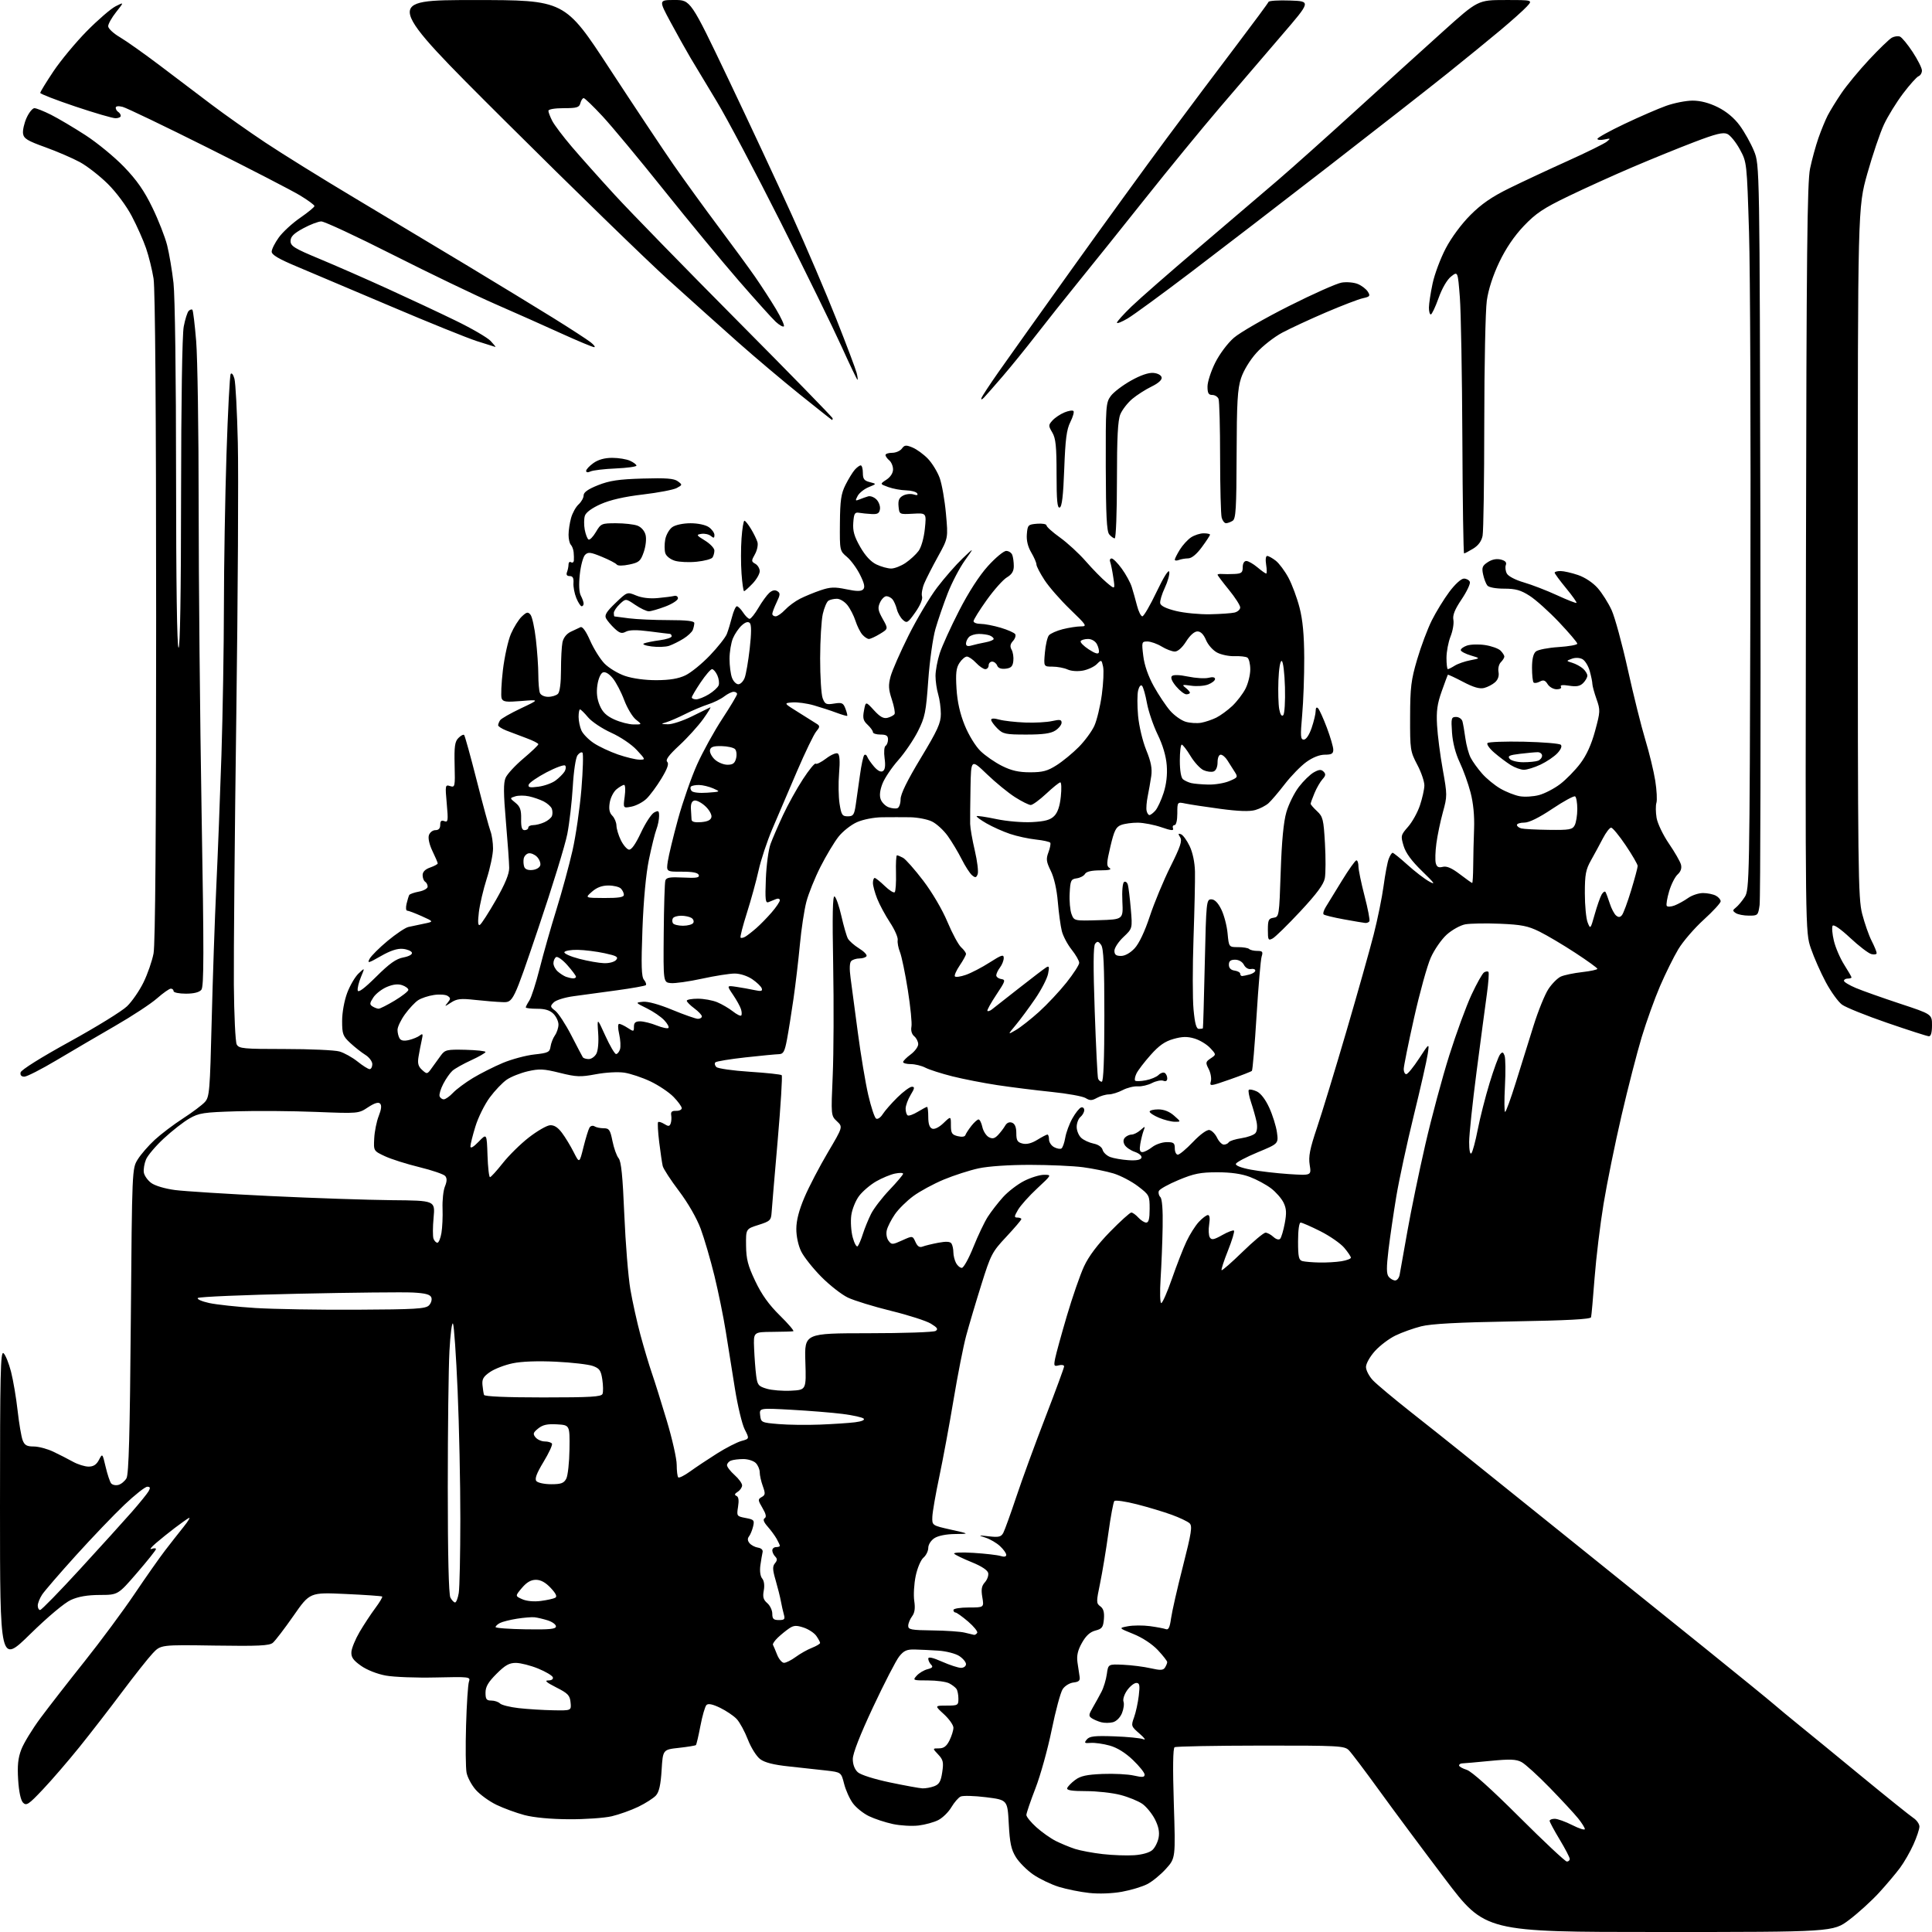 <?xml version="1.0" encoding="UTF-8" standalone="no"?>
<svg 
  version="1.1" 
  xmlns="http://www.w3.org/2000/svg" 
  xmlns:xlink="http://www.w3.org/1999/xlink" 
  xmlns:svg="http://www.w3.org/2000/svg"
  xmlns:rdf="http://www.w3.org/1999/02/22-rdf-syntax-ns#"
  xmlns:cc="http://creativecommons.org/ns#"
  xmlns:dc="http://purl.org/dc/elements/1.1/"
  viewBox="0 0 768 768"
  width="768"
  height="768"
>
<style>svg {background-color: white; }</style>"
<path stroke="none" fill="black" fill-rule="evenodd" d="M659.55,768.00C590.39,768.00 590.39,768.00 574.45,746.95C565.68,735.37 553.90,719.53 548.27,711.74C542.64,703.96 537.20,696.75 536.17,695.73C534.43,693.99 532.18,693.87 501.11,693.90C482.85,693.92 467.47,694.21 466.92,694.55C466.27,694.95 466.16,702.79 466.61,716.92C467.30,738.66 467.30,738.66 463.47,742.90C461.36,745.24 458.01,747.98 456.01,748.99C454.02,750.01 449.49,751.37 445.95,752.01C442.12,752.70 436.85,752.90 433.00,752.48C429.43,752.10 423.98,751.00 420.90,750.05C417.82,749.09 413.25,746.89 410.74,745.17C408.23,743.44 405.13,740.33 403.84,738.26C401.96,735.23 401.41,732.65 401.00,725.00C400.50,715.50 400.50,715.50 392.00,714.43C387.32,713.85 382.76,713.72 381.86,714.16C380.96,714.59 379.31,716.51 378.18,718.41C377.06,720.32 374.73,722.60 373.02,723.49C371.30,724.38 367.74,725.36 365.12,725.67C362.49,725.98 357.90,725.72 354.92,725.08C351.94,724.44 347.67,723.04 345.44,721.96C343.21,720.89 340.33,718.59 339.05,716.85C337.76,715.12 336.19,711.63 335.55,709.10C334.38,704.50 334.38,704.50 328.44,703.81C325.17,703.43 318.52,702.70 313.66,702.19C307.55,701.55 304.02,700.66 302.19,699.29C300.71,698.19 298.56,694.75 297.29,691.50C296.05,688.29 294.05,684.62 292.85,683.34C291.65,682.06 288.68,680.06 286.26,678.88C283.26,677.43 281.52,677.08 280.83,677.77C280.27,678.33 279.19,682.05 278.43,686.04C277.67,690.03 276.86,693.47 276.64,693.69C276.42,693.91 273.37,694.41 269.87,694.80C263.50,695.50 263.50,695.50 263.00,703.65C262.64,709.51 262.00,712.35 260.74,713.74C259.76,714.81 256.61,716.83 253.74,718.22C250.86,719.61 246.09,721.31 243.15,722.00C240.21,722.68 232.56,723.22 226.15,723.18C218.91,723.14 212.23,722.51 208.50,721.53C205.20,720.65 200.17,718.81 197.32,717.43C194.47,716.05 190.78,713.37 189.12,711.48C187.46,709.59 185.81,706.51 185.46,704.63C185.11,702.75 185.02,694.30 185.27,685.85C185.51,677.41 186.03,669.60 186.41,668.50C187.09,666.55 186.74,666.51 173.18,666.82C165.51,667.00 156.60,666.66 153.37,666.07C149.92,665.44 145.85,663.83 143.50,662.17C140.37,659.95 139.54,658.75 139.69,656.64C139.80,655.16 141.26,651.60 142.95,648.72C144.64,645.85 147.44,641.59 149.18,639.26C150.92,636.92 152.16,634.85 151.92,634.65C151.69,634.44 145.12,633.98 137.33,633.63C123.16,632.98 123.16,632.98 116.67,642.30C113.10,647.42 109.40,652.25 108.45,653.04C107.06,654.20 102.75,654.40 85.32,654.14C63.91,653.81 63.91,653.81 60.69,657.23C58.92,659.11 53.45,666.02 48.54,672.57C43.64,679.13 36.00,688.99 31.57,694.49C27.14,699.98 20.63,707.54 17.09,711.28C11.42,717.30 10.49,717.92 9.19,716.62C8.25,715.68 7.53,712.36 7.22,707.56C6.86,701.85 7.16,698.86 8.47,695.44C9.42,692.94 12.85,687.32 16.09,682.95C19.33,678.59 27.22,668.44 33.62,660.42C40.02,652.39 48.94,640.35 53.45,633.66C57.96,626.97 63.42,619.20 65.58,616.39C67.73,613.58 71.08,609.32 73.00,606.93C74.92,604.53 75.83,602.97 75.00,603.46C74.17,603.94 71.70,605.70 69.50,607.37C67.30,609.04 63.92,611.75 62.00,613.40C60.08,615.05 59.29,616.10 60.25,615.73C61.21,615.36 62.00,615.39 62.00,615.79C62.00,616.19 58.60,620.45 54.45,625.26C46.90,634.00 46.90,634.00 39.70,634.02C34.73,634.04 31.17,634.65 28.19,636.00C25.62,637.17 19.05,642.68 11.94,649.64C0.00,661.33 0.00,661.33 0.00,599.04C0.00,545.78 0.20,536.92 1.40,537.92C2.17,538.56 3.51,541.87 4.39,545.29C5.26,548.71 6.44,555.66 7.00,560.73C7.57,565.81 8.47,571.10 8.99,572.48C9.76,574.50 10.64,575.00 13.39,575.00C15.29,575.00 18.78,575.93 21.17,577.06C23.55,578.19 27.07,579.99 29.00,581.06C30.93,582.13 33.72,583.00 35.22,583.00C37.15,583.00 38.34,582.23 39.33,580.34C40.72,577.68 40.72,577.68 41.99,583.09C42.69,586.07 43.67,589.02 44.17,589.65C44.67,590.28 45.97,590.56 47.07,590.27C48.17,589.98 49.61,588.79 50.28,587.63C51.19,586.05 51.63,569.94 52.00,525.00C52.50,464.50 52.50,464.50 54.76,460.87C56.00,458.88 59.03,455.38 61.51,453.10C63.98,450.82 69.04,446.99 72.75,444.59C76.46,442.19 80.38,439.25 81.46,438.05C83.27,436.05 83.46,433.67 84.15,405.69C84.56,389.09 85.38,365.15 85.98,352.50C86.58,339.85 87.50,316.23 88.03,300.00C88.55,283.77 88.99,257.23 89.01,241.00C89.02,224.78 89.48,197.61 90.03,180.63C90.58,163.66 91.33,149.27 91.70,148.67C92.08,148.06 92.74,148.89 93.19,150.54C93.64,152.17 94.25,163.62 94.54,176.00C94.84,188.38 94.57,236.97 93.94,284.00C93.30,331.02 92.87,379.37 92.96,391.44C93.06,403.51 93.57,414.20 94.10,415.19C94.98,416.83 96.75,417.00 113.29,417.00C123.31,417.00 133.06,417.44 134.95,417.98C136.83,418.53 140.07,420.33 142.13,421.98C144.19,423.64 146.36,425.00 146.94,425.00C147.52,425.00 148.00,424.11 148.00,423.02C148.00,421.94 146.76,420.28 145.25,419.34C143.74,418.41 141.04,416.28 139.25,414.62C136.31,411.89 136.00,411.06 136.00,405.84C136.00,402.51 136.85,397.80 138.01,394.70C139.12,391.75 141.16,388.26 142.55,386.96C145.07,384.58 145.07,384.58 143.48,388.39C142.61,390.48 142.03,392.88 142.20,393.72C142.40,394.74 144.82,392.94 149.52,388.28C154.84,382.99 157.45,381.14 160.33,380.60C162.60,380.17 163.97,379.40 163.74,378.69C163.52,378.04 161.91,377.36 160.16,377.19C157.98,376.97 155.20,377.88 151.38,380.07C146.43,382.90 145.92,383.03 146.92,381.15C147.55,379.98 150.76,376.77 154.07,374.02C157.38,371.27 161.08,368.79 162.29,368.50C163.51,368.22 166.30,367.63 168.50,367.18C172.50,366.37 172.50,366.37 167.62,364.18C164.94,362.98 162.34,362.00 161.85,362.00C161.36,362.00 161.26,360.76 161.62,359.25C161.98,357.74 162.46,356.18 162.67,355.79C162.89,355.40 164.63,354.78 166.54,354.43C168.44,354.07 170.00,353.18 170.00,352.45C170.00,351.72 169.55,350.84 169.00,350.50C168.45,350.16 168.00,348.99 168.00,347.89C168.00,346.57 169.02,345.54 171.00,344.85C172.65,344.27 174.00,343.54 174.00,343.22C174.00,342.90 173.07,340.70 171.92,338.34C170.69,335.80 170.11,333.23 170.49,332.03C170.85,330.91 172.00,330.00 173.07,330.00C174.37,330.00 175.00,329.31 175.00,327.89C175.00,326.35 175.44,325.95 176.64,326.42C178.11,326.98 178.21,326.24 177.59,319.44C176.93,312.12 176.98,311.86 178.92,312.48C180.86,313.09 180.94,312.74 180.72,304.11C180.54,296.71 180.81,294.78 182.23,293.36C183.18,292.40 184.20,291.87 184.50,292.17C184.80,292.47 187.05,300.60 189.50,310.24C191.95,319.87 194.42,328.97 194.98,330.45C195.54,331.92 195.99,335.01 195.99,337.32C195.98,339.62 194.86,345.00 193.49,349.27C192.13,353.54 190.72,359.57 190.35,362.67C189.88,366.64 190.01,368.11 190.78,367.64C191.38,367.26 194.25,362.81 197.15,357.75C200.78,351.39 202.42,347.44 202.41,345.02C202.40,343.08 201.82,334.83 201.11,326.67C200.13,315.32 200.10,311.21 200.99,309.17C201.63,307.70 204.82,304.25 208.07,301.51C211.33,298.76 214.00,296.21 214.00,295.84C214.00,295.47 211.86,294.38 209.25,293.42C206.64,292.46 203.04,291.10 201.25,290.39C199.46,289.68 198.01,288.74 198.02,288.30C198.02,287.86 198.37,286.97 198.78,286.33C199.19,285.68 202.89,283.56 207.01,281.61C214.50,278.07 214.50,278.07 207.27,278.66C201.14,279.16 199.94,279.00 199.41,277.62C199.06,276.72 199.29,271.66 199.91,266.37C200.54,261.09 201.97,254.61 203.10,251.98C204.24,249.35 206.18,246.24 207.43,245.07C209.36,243.25 209.88,243.15 210.88,244.36C211.53,245.14 212.50,249.54 213.02,254.14C213.55,258.74 213.99,265.05 213.99,268.17C214.00,271.29 214.27,274.55 214.61,275.42C214.95,276.32 216.37,277.00 217.91,277.00C219.39,277.00 221.14,276.46 221.80,275.80C222.54,275.06 223.00,271.45 223.00,266.42C223.00,261.93 223.26,256.95 223.58,255.36C223.94,253.57 225.17,251.97 226.83,251.16C228.30,250.44 230.07,249.61 230.76,249.31C231.55,248.98 232.95,250.92 234.58,254.64C236.00,257.86 238.55,261.95 240.25,263.73C241.96,265.50 245.63,267.73 248.42,268.68C251.51,269.73 256.44,270.40 261.00,270.38C266.25,270.36 269.70,269.78 272.48,268.45C274.67,267.40 279.05,263.84 282.21,260.53C285.37,257.22 288.40,253.38 288.93,252.01C289.47,250.63 290.39,247.59 290.99,245.25C291.59,242.91 292.46,241.00 292.92,241.00C293.39,241.00 294.51,242.12 295.41,243.50C296.31,244.88 297.47,246.00 297.98,246.00C298.50,246.00 300.06,244.04 301.47,241.65C302.87,239.25 304.81,236.58 305.78,235.70C306.95,234.64 308.04,234.40 308.99,234.99C310.23,235.76 310.19,236.38 308.71,239.47C307.77,241.45 307.00,243.50 307.00,244.03C307.00,244.57 307.60,245.00 308.33,245.00C309.05,245.00 310.74,243.83 312.08,242.40C313.41,240.97 316.07,239.00 318.00,238.02C319.93,237.04 323.60,235.52 326.18,234.65C330.08,233.33 331.77,233.27 336.42,234.24C340.53,235.10 342.28,235.12 343.11,234.29C343.93,233.47 343.61,231.94 341.88,228.48C340.60,225.90 338.25,222.70 336.67,221.37C333.81,218.97 333.79,218.89 333.88,207.97C333.96,198.86 334.34,196.25 336.10,192.74C337.27,190.41 338.93,187.71 339.77,186.75C340.62,185.79 341.69,185.00 342.15,185.00C342.62,185.00 343.00,186.34 343.00,187.98C343.00,190.40 343.52,191.09 345.75,191.65C348.50,192.35 348.50,192.35 345.29,193.66C343.53,194.38 341.56,195.95 340.93,197.14C339.90,199.06 339.98,199.22 341.63,198.54C342.66,198.12 344.22,197.56 345.10,197.31C345.98,197.05 347.47,197.61 348.40,198.55C349.34,199.48 349.97,201.21 349.80,202.37C349.56,204.05 348.86,204.47 346.50,204.34C344.85,204.26 342.60,204.03 341.50,203.84C339.79,203.55 339.45,204.13 339.19,207.78C338.95,211.08 339.58,213.26 341.95,217.42C343.97,220.94 346.18,223.33 348.41,224.39C350.28,225.28 352.91,226.00 354.25,226.00C355.60,226.00 358.19,224.99 360.01,223.75C361.83,222.51 364.14,220.38 365.15,219.00C366.22,217.56 367.27,213.84 367.64,210.21C368.29,203.91 368.29,203.91 362.90,204.21C357.50,204.50 357.50,204.50 357.19,201.32C356.96,198.91 357.40,197.86 358.98,197.01C360.13,196.39 362.01,196.19 363.16,196.55C364.56,197.00 365.02,196.85 364.57,196.11C364.19,195.50 362.22,194.97 360.19,194.92C358.16,194.88 354.98,194.30 353.12,193.62C349.74,192.40 349.74,192.40 352.37,190.68C353.98,189.62 355.00,188.04 355.00,186.60C355.00,185.30 354.32,183.68 353.50,183.00C352.68,182.32 352.00,181.36 352.00,180.88C352.00,180.39 353.19,180.00 354.64,180.00C356.09,180.00 357.83,179.25 358.51,178.32C359.56,176.88 360.15,176.82 362.73,177.89C364.39,178.57 367.13,180.57 368.83,182.32C370.52,184.07 372.64,187.53 373.54,190.00C374.43,192.48 375.55,198.86 376.03,204.20C376.91,213.89 376.91,213.89 372.88,221.20C370.66,225.21 368.20,230.03 367.41,231.91C366.62,233.79 366.22,236.11 366.52,237.07C366.86,238.13 365.80,240.65 363.86,243.40C360.88,247.62 360.50,247.86 358.91,246.41C357.96,245.56 356.88,243.65 356.51,242.18C356.14,240.71 355.37,238.95 354.80,238.26C354.22,237.57 353.13,237.00 352.36,237.00C351.59,237.00 350.44,238.14 349.81,239.52C348.84,241.64 349.02,242.69 350.88,246.01C353.11,249.96 353.11,249.96 349.80,251.98C347.99,253.09 346.01,253.99 345.40,254.00C344.80,254.00 343.62,253.21 342.78,252.25C341.94,251.29 340.72,248.84 340.07,246.81C339.42,244.78 337.98,241.97 336.87,240.56C335.76,239.15 333.88,238.01 332.68,238.02C331.48,238.02 329.96,238.37 329.31,238.79C328.65,239.21 327.65,241.56 327.08,244.02C326.51,246.49 326.04,254.43 326.02,261.68C326.01,268.94 326.46,276.08 327.02,277.56C327.94,279.96 328.43,280.19 331.57,279.68C334.68,279.18 335.21,279.41 336.07,281.69C336.61,283.11 336.93,284.40 336.78,284.55C336.63,284.70 334.70,284.14 332.50,283.32C330.30,282.49 326.25,281.17 323.50,280.38C320.75,279.59 316.93,279.07 315.00,279.22C311.50,279.50 311.50,279.50 317.50,283.23C320.80,285.28 324.11,287.36 324.85,287.85C325.96,288.58 325.89,289.10 324.49,290.74C323.54,291.84 320.09,298.99 316.81,306.62C313.53,314.26 309.12,324.55 307.02,329.50C304.92,334.45 302.45,341.88 301.55,346.00C300.64,350.12 298.55,357.72 296.91,362.88C295.27,368.04 294.13,372.47 294.39,372.72C294.64,372.98 295.49,372.80 296.28,372.34C297.06,371.88 299.01,370.37 300.60,368.98C302.20,367.59 304.96,364.76 306.75,362.69C308.54,360.62 310.00,358.45 310.00,357.86C310.00,357.27 309.33,357.06 308.50,357.39C307.68,357.73 306.34,358.27 305.52,358.60C304.27,359.11 304.11,357.73 304.44,349.35C304.65,343.93 305.49,337.70 306.30,335.50C307.11,333.30 309.35,328.12 311.27,324.00C313.19,319.88 316.75,313.45 319.19,309.72C321.62,305.99 323.89,303.23 324.24,303.57C324.59,303.92 326.45,302.99 328.39,301.52C330.33,300.04 332.42,299.14 333.03,299.52C333.78,299.98 333.95,302.56 333.55,307.36C333.22,311.29 333.31,316.75 333.74,319.50C334.44,323.94 334.80,324.50 337.00,324.50C339.17,324.50 339.57,323.94 340.16,320.00C340.54,317.52 341.29,312.20 341.84,308.16C342.39,304.13 343.16,300.53 343.56,300.16C343.95,299.80 344.48,300.09 344.74,300.82C345.00,301.54 346.22,303.30 347.44,304.73C348.86,306.38 350.14,307.03 350.95,306.53C351.84,305.98 352.05,304.39 351.64,301.41C351.31,298.99 351.48,296.82 352.03,296.48C352.56,296.15 353.00,295.01 353.00,293.94C353.00,292.45 352.30,292.00 350.00,292.00C348.35,292.00 347.00,291.57 347.00,291.04C347.00,290.51 346.04,289.19 344.88,288.10C343.14,286.48 342.88,285.45 343.45,282.44C344.14,278.76 344.14,278.76 347.41,282.33C349.85,285.00 351.22,285.75 352.85,285.33C354.05,285.01 355.28,284.35 355.59,283.86C355.90,283.36 355.41,280.75 354.52,278.05C353.18,274.01 353.09,272.38 354.03,268.87C354.67,266.52 357.89,259.18 361.20,252.55C364.52,245.92 369.63,237.35 372.56,233.50C375.50,229.65 380.03,224.47 382.62,222.00C387.34,217.50 387.34,217.50 383.54,222.81C381.45,225.74 378.39,231.59 376.74,235.81C375.09,240.04 372.89,246.43 371.86,250.00C370.83,253.57 369.54,262.80 368.99,270.50C368.10,283.12 367.69,285.11 364.89,290.68C363.18,294.07 359.66,299.25 357.07,302.18C354.48,305.10 351.66,309.30 350.80,311.50C349.77,314.16 349.53,316.26 350.10,317.77C350.57,319.02 351.98,320.43 353.23,320.89C354.48,321.36 356.06,321.52 356.75,321.26C357.44,321.00 358.00,319.40 358.00,317.71C358.00,315.64 360.61,310.31 366.00,301.38C372.72,290.25 374.00,287.43 374.00,283.81C374.00,281.43 373.52,277.91 372.94,275.99C372.36,274.07 371.88,270.79 371.88,268.69C371.88,266.60 372.63,262.55 373.56,259.69C374.48,256.84 377.94,249.23 381.25,242.78C385.04,235.39 389.27,228.84 392.71,225.03C395.71,221.71 398.98,219.00 399.98,219.00C400.97,219.00 402.06,219.71 402.39,220.58C402.73,221.45 403.00,223.45 403.00,225.03C403.00,227.08 402.23,228.34 400.25,229.52C398.74,230.42 395.14,234.46 392.25,238.50C389.36,242.54 387.00,246.33 387.00,246.93C387.00,247.52 388.27,248.00 389.82,248.00C391.37,248.00 394.95,248.69 397.78,249.53C400.60,250.37 403.20,251.52 403.56,252.09C403.91,252.66 403.51,253.89 402.67,254.81C401.56,256.04 401.41,256.99 402.13,258.28C402.68,259.25 402.99,261.28 402.81,262.78C402.57,264.91 401.90,265.57 399.74,265.82C397.95,266.02 396.78,265.59 396.39,264.57C396.06,263.71 395.16,263.00 394.39,263.00C393.63,263.00 393.00,263.68 393.00,264.50C393.00,265.32 392.40,266.00 391.67,266.00C390.95,266.00 389.29,264.88 388.00,263.50C386.71,262.12 385.07,261.00 384.35,261.00C383.63,261.00 382.30,262.13 381.40,263.52C380.09,265.51 379.85,267.67 380.23,273.77C380.56,279.02 381.61,283.69 383.50,288.34C385.09,292.24 387.78,296.63 389.77,298.56C391.68,300.42 395.53,303.08 398.32,304.47C402.08,306.35 404.97,307.00 409.50,307.00C414.50,307.00 416.42,306.48 420.05,304.16C422.50,302.60 426.46,299.34 428.86,296.91C431.25,294.49 434.03,290.70 435.03,288.50C436.03,286.30 437.36,280.75 437.99,276.16C438.61,271.57 438.84,266.54 438.49,264.98C437.88,262.19 437.83,262.17 435.99,264.01C434.96,265.04 432.48,266.20 430.48,266.57C428.38,266.96 425.80,266.78 424.38,266.13C423.02,265.51 420.32,265.00 418.39,265.00C414.87,265.00 414.87,265.00 415.36,259.45C415.62,256.40 416.34,253.30 416.95,252.56C417.56,251.83 420.05,250.72 422.47,250.11C424.90,249.50 428.13,249.00 429.65,249.00C432.25,249.00 432.00,248.60 425.41,242.25C421.56,238.54 416.97,233.29 415.21,230.58C413.44,227.87 412.00,225.08 412.00,224.39C412.00,223.69 411.07,221.54 409.94,219.62C408.58,217.31 407.98,214.82 408.19,212.31C408.48,208.70 408.69,208.48 412.25,208.19C414.31,208.02 416.00,208.32 416.00,208.86C416.00,209.40 418.41,211.56 421.36,213.67C424.30,215.78 428.92,220.02 431.61,223.11C434.30,226.20 438.03,230.00 439.90,231.57C443.29,234.42 443.29,234.42 442.56,229.58C442.17,226.92 441.60,224.13 441.31,223.37C441.02,222.62 441.28,222.00 441.89,222.00C442.49,222.00 444.32,223.84 445.94,226.08C447.57,228.32 449.34,231.58 449.89,233.33C450.44,235.07 451.38,238.41 451.98,240.75C452.58,243.09 453.54,245.00 454.10,245.00C454.67,245.00 457.22,240.61 459.77,235.25C462.63,229.26 464.57,226.20 464.80,227.31C465.00,228.30 464.21,231.16 463.03,233.66C461.85,236.16 461.03,238.93 461.20,239.81C461.40,240.86 463.59,241.92 467.51,242.88C470.80,243.68 476.88,244.26 481.00,244.18C485.12,244.10 489.51,243.79 490.75,243.50C491.99,243.20 493.00,242.29 493.00,241.47C493.00,240.64 490.98,237.49 488.50,234.45C486.02,231.41 484.00,228.72 484.00,228.47C484.00,228.23 484.79,228.09 485.75,228.17C486.71,228.25 488.96,228.25 490.75,228.16C493.51,228.02 494.00,227.62 494.00,225.50C494.00,224.00 494.57,223.00 495.42,223.00C496.21,223.00 498.18,224.13 499.82,225.50C501.45,226.88 503.03,228.00 503.33,228.00C503.63,228.00 503.62,226.42 503.31,224.50C502.98,222.46 503.15,221.00 503.73,221.00C504.28,221.00 505.82,221.86 507.16,222.91C508.49,223.96 510.75,227.00 512.18,229.66C513.61,232.32 515.59,237.65 516.58,241.50C517.86,246.43 518.41,252.34 518.45,261.50C518.48,268.65 518.11,278.89 517.63,284.25C516.88,292.70 516.97,294.00 518.29,294.00C519.21,294.00 520.44,292.15 521.41,289.32C522.28,286.75 523.00,283.73 523.00,282.62C523.00,281.34 523.35,280.95 523.95,281.55C524.47,282.07 526.05,285.55 527.45,289.27C528.85,293.00 530.00,296.94 530.00,298.02C530.00,299.60 529.32,300.00 526.65,300.00C524.54,300.00 521.81,301.08 519.27,302.92C517.06,304.52 513.22,308.46 510.74,311.67C508.27,314.88 505.35,318.30 504.26,319.28C503.17,320.26 500.79,321.49 498.98,322.00C496.74,322.65 492.31,322.50 485.10,321.53C479.27,320.75 473.04,319.80 471.25,319.43C468.00,318.75 468.00,318.75 468.00,323.38C468.00,326.09 467.54,328.00 466.89,328.00C466.28,328.00 466.01,328.59 466.29,329.31C466.67,330.30 465.51,330.18 461.65,328.84C458.82,327.87 454.62,327.05 452.32,327.03C450.01,327.01 447.02,327.42 445.67,327.94C443.61,328.72 442.90,330.14 441.40,336.51C439.84,343.12 439.80,344.26 441.05,345.05C442.04,345.68 440.84,345.97 437.30,345.98C433.90,345.99 431.82,346.48 431.30,347.40C430.86,348.18 429.38,348.96 428.00,349.15C425.72,349.47 425.47,349.98 425.21,355.07C425.04,358.13 425.38,361.86 425.94,363.35C426.98,366.07 426.98,366.07 436.74,365.79C446.50,365.50 446.50,365.50 446.16,358.36C445.96,354.22 446.25,350.97 446.84,350.60C447.40,350.25 448.08,350.76 448.35,351.74C448.62,352.71 449.14,357.01 449.51,361.30C450.18,369.09 450.18,369.09 446.59,372.48C444.62,374.34 443.00,376.80 443.00,377.93C443.00,379.49 443.64,380.00 445.60,380.00C447.20,380.00 449.28,378.84 451.03,376.97C452.80,375.07 455.05,370.33 457.07,364.22C458.84,358.88 462.52,350.02 465.25,344.54C469.25,336.53 470.01,334.25 469.13,332.83C468.25,331.43 468.32,331.19 469.47,331.63C470.26,331.93 471.80,334.05 472.90,336.34C474.12,338.90 474.94,342.81 475.02,346.50C475.10,349.80 474.83,361.74 474.44,373.03C474.05,384.33 474.05,397.04 474.45,401.28C474.98,406.93 475.55,409.00 476.59,409.00C477.36,409.00 478.08,408.89 478.17,408.75C478.27,408.61 478.61,397.02 478.92,383.00C479.48,358.36 479.57,357.50 481.50,357.50C482.84,357.50 484.16,358.83 485.48,361.50C486.57,363.70 487.70,367.98 487.98,371.00C488.50,376.50 488.50,376.50 492.17,376.50C494.18,376.50 496.17,376.84 496.58,377.25C497.00,377.66 498.44,378.00 499.78,378.00C501.87,378.00 502.13,378.34 501.52,380.25C501.13,381.49 500.22,392.10 499.50,403.82C498.77,415.55 497.94,425.39 497.65,425.68C497.36,425.98 493.44,427.50 488.95,429.08C480.95,431.88 480.80,431.89 481.34,429.81C481.64,428.65 481.25,426.46 480.47,424.95C479.16,422.41 479.22,422.09 481.28,420.71C483.50,419.22 483.50,419.22 481.06,416.59C479.72,415.15 476.93,413.46 474.86,412.84C471.98,411.98 470.02,412.01 466.50,413.00C463.07,413.96 460.75,415.58 457.37,419.39C454.87,422.20 452.34,425.51 451.75,426.75C451.16,427.99 450.93,429.26 451.24,429.57C451.54,429.88 453.44,429.82 455.45,429.44C457.46,429.07 459.75,428.11 460.54,427.32C461.34,426.52 462.44,426.15 462.99,426.50C463.55,426.84 464.00,427.81 464.00,428.67C464.00,429.66 463.44,430.00 462.44,429.61C461.58,429.28 459.56,429.69 457.95,430.52C456.35,431.35 453.79,431.95 452.27,431.84C450.74,431.73 448.06,432.40 446.30,433.32C444.54,434.25 442.06,435.02 440.80,435.04C439.53,435.05 437.40,435.68 436.05,436.43C434.05,437.54 433.23,437.55 431.55,436.50C430.42,435.80 424.32,434.69 418.00,434.05C411.68,433.40 402.00,432.19 396.50,431.36C391.00,430.53 382.93,428.95 378.57,427.86C374.21,426.76 369.39,425.22 367.87,424.43C366.35,423.64 363.73,423.00 362.05,423.00C360.37,423.00 359.00,422.63 359.00,422.19C359.00,421.74 360.35,420.38 362.00,419.16C363.65,417.94 365.00,416.11 365.00,415.09C365.00,414.08 364.29,412.65 363.42,411.93C362.45,411.13 362.02,409.67 362.31,408.14C362.58,406.77 361.93,400.22 360.88,393.58C359.83,386.93 358.42,380.15 357.76,378.50C357.09,376.85 356.68,374.67 356.85,373.66C357.02,372.64 355.63,369.49 353.76,366.66C351.90,363.82 349.61,359.58 348.69,357.23C347.76,354.88 347.00,352.07 347.00,350.98C347.00,349.89 347.32,349.00 347.70,349.00C348.09,349.00 349.88,350.43 351.69,352.18C353.49,353.93 355.28,355.05 355.66,354.67C356.04,354.29 356.27,350.83 356.17,346.99C356.06,343.15 356.24,340.00 356.56,340.00C356.87,340.00 357.96,340.44 358.97,340.99C359.99,341.53 363.59,345.61 366.98,350.05C370.57,354.76 374.59,361.60 376.62,366.46C378.54,371.04 380.99,375.58 382.06,376.55C383.13,377.52 384.00,378.71 384.00,379.21C384.00,379.70 382.89,381.73 381.54,383.72C380.19,385.71 379.31,387.68 379.57,388.11C379.84,388.54 381.82,388.27 383.98,387.51C386.14,386.75 390.40,384.53 393.45,382.57C398.14,379.57 399.00,379.30 399.00,380.82C399.00,381.81 398.34,383.49 397.53,384.56C396.72,385.63 396.05,387.03 396.03,387.68C396.01,388.33 396.90,389.00 398.00,389.18C399.84,389.47 399.68,389.99 396.04,395.45C393.86,398.73 392.27,401.61 392.51,401.85C392.75,402.09 393.53,401.85 394.23,401.31C394.93,400.77 399.77,396.97 405.00,392.86C410.23,388.76 415.13,385.01 415.91,384.54C417.05,383.85 417.19,384.32 416.63,387.09C416.26,388.97 413.96,393.43 411.52,397.00C409.08,400.57 405.60,405.28 403.79,407.45C400.50,411.40 400.50,411.40 403.84,409.45C405.67,408.38 409.81,405.13 413.02,402.23C416.23,399.33 421.14,394.09 423.93,390.59C426.72,387.08 429.00,383.55 429.00,382.75C429.00,381.94 427.65,379.58 426.00,377.50C424.35,375.43 422.59,372.10 422.09,370.12C421.59,368.13 420.87,362.90 420.50,358.50C420.09,353.56 419.02,348.86 417.71,346.20C415.91,342.54 415.77,341.45 416.77,338.81C417.41,337.10 417.74,335.39 417.50,335.00C417.26,334.61 414.68,334.04 411.78,333.73C408.88,333.42 404.25,332.42 401.50,331.49C398.75,330.57 394.55,328.69 392.17,327.32C389.79,325.95 388.02,324.65 388.24,324.43C388.46,324.21 391.98,324.74 396.07,325.60C400.24,326.48 406.46,327.00 410.26,326.80C415.40,326.52 417.50,325.95 419.06,324.38C420.44,323.01 421.30,320.47 421.69,316.67C422.02,313.55 421.93,311.00 421.49,311.00C421.06,311.00 418.54,313.02 415.90,315.50C413.25,317.97 410.48,320.00 409.74,320.00C409.00,320.00 406.19,318.61 403.51,316.90C400.82,315.20 395.78,311.08 392.31,307.74C386.00,301.68 386.00,301.68 385.79,313.09C385.68,319.37 385.61,325.85 385.65,327.50C385.68,329.15 386.52,333.94 387.51,338.14C388.49,342.33 389.00,346.55 388.64,347.50C388.08,348.94 387.72,349.01 386.41,347.93C385.55,347.21 383.69,344.35 382.29,341.56C380.89,338.78 378.39,334.61 376.74,332.30C375.08,329.99 372.24,327.39 370.41,326.53C368.59,325.66 364.71,324.92 361.80,324.87C358.88,324.83 353.89,324.83 350.71,324.87C347.36,324.91 343.11,325.74 340.65,326.83C338.31,327.87 335.01,330.46 333.32,332.61C331.63,334.75 328.42,340.11 326.17,344.53C323.93,348.94 321.39,355.23 320.54,358.49C319.69,361.76 318.53,369.40 317.97,375.47C317.40,381.54 316.26,391.23 315.43,397.00C314.60,402.77 313.43,410.09 312.83,413.25C311.92,418.07 311.40,419.01 309.62,419.05C308.45,419.08 302.46,419.65 296.30,420.33C290.14,421.01 284.77,421.90 284.37,422.30C283.96,422.70 284.14,423.54 284.75,424.15C285.36,424.76 291.33,425.61 298.01,426.04C304.68,426.47 310.42,427.08 310.74,427.41C311.07,427.74 310.35,439.37 309.15,453.25C307.94,467.14 306.85,480.04 306.73,481.92C306.52,485.10 306.13,485.46 301.50,486.93C296.50,488.51 296.50,488.51 296.57,495.11C296.63,500.53 297.29,503.08 300.24,509.28C302.77,514.62 305.64,518.63 310.00,522.92C313.40,526.26 315.80,529.09 315.34,529.19C314.88,529.30 311.12,529.41 307.00,529.44C299.50,529.50 299.50,529.50 299.77,536.00C299.92,539.58 300.28,544.40 300.58,546.73C301.07,550.57 301.45,551.05 304.81,552.05C306.84,552.65 311.20,553.00 314.50,552.82C320.50,552.50 320.50,552.50 320.14,541.25C319.79,530.00 319.79,530.00 345.14,529.98C359.09,529.98 371.14,529.57 371.92,529.07C373.03,528.37 372.62,527.74 370.03,526.17C368.22,525.06 361.08,522.77 354.17,521.08C347.27,519.38 339.57,517.01 337.06,515.82C334.55,514.62 329.78,510.89 326.46,507.53C323.14,504.17 319.55,499.64 318.48,497.46C317.33,495.12 316.54,491.46 316.55,488.50C316.56,485.11 317.62,481.04 319.82,475.88C321.61,471.69 325.78,463.70 329.08,458.12C335.08,447.97 335.08,447.97 332.70,445.73C330.33,443.50 330.32,443.47 331.02,427.50C331.40,418.70 331.48,398.94 331.20,383.59C330.83,363.68 330.99,355.87 331.76,356.35C332.36,356.72 333.58,360.24 334.47,364.16C335.36,368.09 336.52,372.10 337.03,373.06C337.55,374.03 339.56,375.80 341.49,377.00C343.43,378.19 344.76,379.58 344.45,380.09C344.14,380.59 342.87,381.00 341.64,381.00C340.41,381.00 338.93,381.47 338.37,382.03C337.71,382.69 337.62,385.13 338.12,388.78C338.55,391.93 339.86,401.70 341.01,410.50C342.17,419.30 344.03,430.43 345.14,435.24C346.25,440.05 347.66,444.29 348.26,444.66C348.87,445.04 350.05,444.25 350.88,442.92C351.72,441.59 354.35,438.59 356.72,436.25C359.09,433.91 361.70,432.00 362.50,432.00C363.69,432.00 363.59,432.63 361.99,435.25C360.90,437.04 360.01,439.49 360.00,440.69C360.00,441.90 360.37,443.11 360.82,443.39C361.27,443.67 363.08,443.02 364.84,441.95C366.61,440.88 368.26,440.00 368.52,440.00C368.79,440.00 369.00,441.81 369.00,444.03C369.00,446.76 369.50,448.26 370.56,448.66C371.50,449.02 373.28,448.15 375.06,446.44C378.00,443.63 378.00,443.63 378.00,447.29C378.00,450.44 378.38,451.06 380.70,451.64C382.35,452.05 383.54,451.89 383.76,451.21C383.97,450.60 385.04,448.95 386.14,447.55C387.24,446.15 388.53,445.00 388.99,445.00C389.46,445.00 390.14,446.35 390.50,448.01C390.87,449.66 392.02,451.47 393.06,452.03C394.51,452.81 395.37,452.61 396.73,451.19C397.70,450.16 398.98,448.50 399.56,447.48C400.24,446.31 401.23,445.88 402.31,446.29C403.45,446.73 404.00,448.08 404.00,450.45C404.00,453.35 404.43,454.07 406.47,454.58C408.10,454.99 410.09,454.49 412.34,453.10C414.21,451.95 416.02,451.00 416.37,451.00C416.72,451.00 417.00,451.88 417.00,452.96C417.00,454.05 417.91,455.42 419.02,456.01C420.13,456.61 421.44,456.84 421.93,456.54C422.42,456.24 423.11,454.30 423.46,452.23C423.81,450.16 425.09,446.70 426.30,444.56C427.51,442.41 429.06,440.47 429.75,440.24C430.44,440.02 431.00,440.49 431.00,441.29C431.00,442.10 430.32,443.32 429.50,444.00C428.68,444.68 428.00,446.47 428.00,447.97C428.00,449.46 428.82,451.43 429.82,452.33C430.81,453.24 433.02,454.25 434.73,454.60C436.58,454.97 438.02,455.97 438.31,457.10C438.59,458.13 439.93,459.40 441.31,459.93C442.69,460.45 445.95,461.02 448.55,461.19C451.72,461.40 453.44,461.08 453.74,460.23C453.99,459.49 452.87,458.50 451.07,457.87C449.36,457.28 447.54,456.01 447.03,455.05C446.41,453.90 446.49,452.91 447.25,452.15C447.88,451.52 449.06,451.00 449.87,451.00C450.68,451.00 452.24,450.21 453.34,449.25C455.26,447.57 455.31,447.58 454.58,449.50C454.17,450.60 453.58,452.96 453.28,454.75C452.89,457.12 453.11,457.99 454.12,457.98C454.88,457.97 456.62,457.08 458.00,456.00C459.38,454.92 461.96,454.03 463.75,454.02C466.56,454.00 467.00,454.34 467.00,456.50C467.00,457.88 467.54,459.00 468.21,459.00C468.87,459.00 471.59,456.72 474.25,453.93C477.13,450.91 479.77,449.00 480.78,449.20C481.72,449.38 483.08,450.76 483.80,452.26C484.52,453.77 485.73,455.00 486.50,455.00C487.26,455.00 488.14,454.58 488.46,454.06C488.78,453.54 491.05,452.82 493.49,452.45C495.94,452.08 498.44,451.17 499.06,450.43C499.74,449.61 499.90,447.79 499.47,445.79C499.08,443.98 498.11,440.54 497.31,438.16C496.51,435.77 496.11,433.55 496.42,433.24C496.74,432.93 498.14,433.20 499.55,433.84C501.15,434.57 503.03,437.01 504.55,440.34C505.89,443.27 507.27,447.68 507.61,450.14C508.22,454.63 508.22,454.63 499.94,458.06C495.39,459.95 491.49,462.01 491.28,462.64C491.06,463.33 493.37,464.23 497.20,464.95C500.67,465.60 507.51,466.40 512.40,466.72C521.30,467.29 521.30,467.29 520.63,463.09C520.09,459.72 520.67,456.75 523.55,448.19C525.53,442.31 530.77,425.12 535.20,410.00C539.63,394.88 544.52,377.55 546.06,371.50C547.61,365.45 549.38,356.75 550.00,352.16C550.61,347.57 551.53,342.73 552.04,341.41C552.54,340.08 553.24,339.00 553.59,339.00C553.93,339.00 556.58,341.14 559.47,343.75C562.35,346.36 566.24,349.35 568.11,350.40C570.83,351.92 570.28,351.11 565.35,346.34C561.11,342.23 558.81,339.09 557.95,336.24C556.76,332.25 556.83,331.96 559.74,328.64C561.41,326.74 563.53,322.91 564.45,320.14C565.38,317.36 566.17,313.83 566.21,312.29C566.25,310.76 564.99,307.02 563.39,304.00C560.61,298.71 560.50,297.99 560.54,285.00C560.57,273.23 560.93,270.29 563.35,262.10C564.87,256.93 567.49,249.96 569.17,246.60C570.85,243.25 573.98,238.14 576.14,235.25C578.42,232.20 580.85,230.00 581.93,230.00C582.95,230.00 584.01,230.59 584.29,231.31C584.56,232.03 583.09,235.14 581.02,238.23C578.30,242.26 577.38,244.56 577.74,246.40C578.01,247.82 577.50,250.79 576.61,253.01C575.73,255.23 575.00,259.06 575.00,261.52C575.00,263.98 575.24,266.00 575.54,266.00C575.83,266.00 577.07,265.38 578.29,264.61C579.50,263.85 582.30,262.88 584.50,262.46C588.50,261.69 588.50,261.69 584.69,260.56C582.59,259.94 580.79,259.00 580.69,258.49C580.59,257.97 581.67,257.14 583.09,256.64C584.52,256.14 587.77,256.04 590.33,256.42C592.89,256.81 595.66,257.80 596.49,258.63C597.32,259.46 598.00,260.53 598.00,261.00C598.00,261.47 597.37,262.48 596.60,263.25C595.83,264.02 595.42,265.74 595.68,267.10C595.98,268.67 595.49,270.15 594.32,271.20C593.32,272.10 591.36,273.13 589.96,273.48C588.16,273.93 585.70,273.21 581.56,271.03C578.35,269.34 575.63,268.08 575.53,268.23C575.43,268.38 574.33,271.34 573.10,274.81C571.33,279.78 570.93,282.66 571.25,288.31C571.47,292.27 572.49,300.18 573.52,305.90C575.33,315.99 575.33,316.50 573.56,322.90C572.56,326.53 571.40,332.11 570.98,335.29C570.55,338.48 570.45,342.00 570.74,343.11C571.14,344.64 571.83,345.01 573.51,344.59C575.09,344.19 577.08,345.05 580.31,347.51C582.82,349.43 585.03,351.00 585.22,351.00C585.41,351.00 585.59,347.96 585.62,344.25C585.64,340.54 585.80,333.90 585.97,329.50C586.16,324.28 585.67,319.24 584.56,315.00C583.63,311.43 581.68,306.02 580.24,303.00C578.60,299.55 577.47,295.18 577.20,291.25C576.80,285.48 576.92,285.00 578.82,285.00C579.94,285.00 581.08,285.79 581.35,286.75C581.61,287.71 582.14,290.74 582.51,293.49C582.89,296.23 583.83,299.71 584.62,301.22C585.40,302.74 587.44,305.57 589.16,307.52C590.87,309.48 594.13,312.15 596.39,313.46C598.65,314.78 602.12,316.15 604.09,316.51C606.07,316.87 609.53,316.66 611.80,316.05C614.06,315.44 617.84,313.48 620.20,311.68C622.56,309.88 626.15,306.21 628.18,303.52C630.68,300.21 632.59,296.01 634.07,290.56C636.16,282.87 636.19,282.29 634.63,277.87C633.73,275.32 633.00,272.62 632.99,271.87C632.99,271.11 632.52,268.82 631.95,266.76C631.38,264.71 630.07,262.57 629.03,262.02C627.91,261.42 626.22,261.35 624.84,261.86C622.53,262.72 622.53,262.72 625.02,263.48C626.38,263.89 628.29,264.93 629.25,265.77C630.21,266.62 631.00,267.88 631.00,268.58C631.00,269.28 630.25,270.61 629.33,271.53C628.07,272.78 626.68,273.04 623.75,272.58C621.20,272.17 620.07,272.31 620.49,272.98C620.85,273.56 620.13,274.00 618.80,274.00C617.52,274.00 615.91,273.09 615.22,271.98C614.23,270.40 613.55,270.17 612.11,270.94C611.09,271.49 609.98,271.65 609.63,271.30C609.28,270.95 609.00,268.32 609.00,265.46C609.00,261.99 609.51,259.82 610.54,258.97C611.38,258.27 615.43,257.48 619.54,257.22C623.64,256.95 627.00,256.35 627.00,255.87C627.00,255.40 623.74,251.56 619.75,247.34C615.76,243.13 610.50,238.40 608.05,236.84C604.51,234.57 602.46,234.00 597.93,234.00C594.58,234.00 591.83,233.49 591.24,232.75C590.68,232.06 589.92,230.07 589.55,228.32C588.97,225.61 589.25,224.88 591.43,223.46C593.09,222.37 594.90,222.01 596.58,222.43C598.38,222.88 599.00,223.56 598.59,224.61C598.27,225.46 598.45,226.98 599.00,228.00C599.57,229.07 602.44,230.56 605.75,231.52C608.91,232.44 614.83,234.72 618.91,236.60C622.98,238.48 626.48,239.85 626.68,239.65C626.88,239.45 625.01,236.81 622.52,233.79C620.04,230.77 618.00,228.01 618.00,227.65C618.00,227.29 619.04,227.00 620.32,227.00C621.60,227.00 624.74,227.71 627.29,228.58C630.07,229.53 633.22,231.63 635.12,233.79C636.87,235.78 639.36,239.72 640.65,242.55C641.94,245.37 644.83,255.97 647.07,266.09C649.31,276.22 652.43,288.77 654.02,294.00C655.61,299.23 657.39,306.58 657.99,310.35C658.58,314.12 658.79,318.08 658.45,319.14C658.12,320.21 658.15,322.90 658.52,325.13C658.90,327.35 661.10,331.95 663.42,335.34C665.74,338.73 667.90,342.49 668.21,343.69C668.59,345.13 668.13,346.48 666.88,347.61C665.84,348.55 664.32,351.56 663.51,354.29C662.70,357.02 662.27,359.62 662.55,360.09C662.84,360.55 664.24,360.48 665.67,359.94C667.09,359.39 669.51,358.06 671.03,356.98C672.56,355.89 675.23,355.00 676.97,355.00C678.71,355.00 681.00,355.47 682.07,356.04C683.13,356.60 684.00,357.62 683.99,358.29C683.98,358.95 680.95,362.25 677.24,365.62C673.53,368.99 669.00,374.25 667.16,377.32C665.32,380.39 662.06,386.98 659.90,391.98C657.75,396.97 654.47,406.11 652.60,412.28C650.74,418.45 647.12,432.50 644.57,443.50C642.01,454.50 638.81,470.25 637.45,478.50C636.09,486.75 634.48,500.02 633.87,508.00C633.27,515.98 632.64,523.01 632.47,523.63C632.25,524.42 622.94,524.91 601.33,525.28C579.48,525.66 568.87,526.23 564.92,527.24C561.85,528.02 557.26,529.66 554.73,530.89C552.20,532.11 548.52,534.89 546.56,537.06C544.57,539.27 543.00,542.06 543.00,543.40C543.00,544.71 544.24,547.09 545.75,548.69C547.26,550.28 554.12,556.02 561.00,561.45C567.88,566.87 576.65,573.84 580.50,576.95C584.35,580.05 602.58,594.70 621.00,609.50C639.42,624.30 665.08,644.94 678.00,655.37C690.92,665.79 703.11,675.71 705.07,677.41C707.03,679.11 711.53,682.84 715.07,685.70C718.61,688.56 729.75,697.68 739.83,705.98C749.92,714.28 759.26,721.78 760.58,722.65C761.91,723.52 763.00,725.07 763.00,726.09C763.00,727.11 761.93,730.32 760.62,733.22C759.32,736.12 756.92,740.30 755.29,742.50C753.66,744.70 749.91,749.15 746.94,752.39C743.97,755.63 738.66,760.46 735.12,763.14C728.70,768.00 728.70,768.00 659.55,768.00zM622.85,740.00C623.48,740.00 624.00,739.53 624.00,738.95C624.00,738.37 622.20,734.91 620.00,731.26C617.80,727.61 616.00,724.26 616.00,723.81C616.00,723.37 616.91,723.00 618.03,723.00C619.15,723.00 622.30,724.13 625.03,725.52C627.76,726.90 630.00,727.61 630.00,727.09C630.00,726.58 628.80,724.66 627.33,722.83C625.86,721.00 620.80,715.53 616.08,710.68C611.36,705.83 606.30,701.22 604.83,700.45C602.68,699.31 600.27,699.22 592.33,699.99C586.93,700.52 581.94,700.96 581.25,700.97C580.56,700.99 580.00,701.36 580.00,701.79C580.00,702.23 581.38,703.02 583.06,703.54C584.98,704.14 592.77,711.13 603.91,722.25C613.69,732.01 622.22,740.00 622.85,740.00zM450.85,737.48C454.05,737.27 456.96,736.44 458.08,735.42C459.12,734.49 460.23,732.27 460.57,730.49C460.99,728.25 460.54,726.03 459.11,723.21C457.97,720.99 455.74,718.24 454.15,717.10C452.55,715.97 448.62,714.35 445.41,713.52C442.20,712.68 436.04,712.00 431.71,712.00C426.07,712.00 423.95,711.66 424.23,710.81C424.45,710.16 425.87,708.69 427.39,707.56C429.53,705.96 431.97,705.43 438.32,705.17C442.82,704.99 448.41,705.28 450.75,705.82C454.14,706.59 455.00,706.51 455.00,705.43C455.00,704.68 452.91,702.07 450.36,699.63C447.38,696.77 444.09,694.72 441.13,693.90C438.60,693.19 435.22,692.71 433.62,692.83C431.07,693.03 430.87,692.86 432.03,691.46C433.11,690.17 435.10,689.94 442.92,690.22C448.19,690.40 453.40,690.92 454.50,691.37C455.63,691.83 454.98,690.87 453.02,689.18C449.64,686.26 449.57,686.07 450.81,682.66C451.51,680.73 452.35,676.86 452.68,674.07C453.18,669.87 453.01,669.00 451.71,669.00C450.84,669.00 449.20,670.31 448.06,671.91C446.91,673.53 446.27,675.53 446.61,676.43C446.95,677.31 446.67,679.38 445.99,681.03C445.27,682.77 443.75,684.28 442.37,684.62C441.07,684.95 438.99,684.95 437.75,684.62C436.51,684.29 434.82,683.57 434.00,683.03C432.69,682.16 432.74,681.63 434.40,678.77C435.45,676.97 437.00,674.15 437.86,672.50C438.72,670.85 439.67,667.70 439.98,665.50C440.53,661.50 440.53,661.50 446.52,661.77C449.81,661.92 454.69,662.54 457.36,663.15C461.30,664.04 462.39,663.99 463.10,662.88C463.58,662.12 463.98,661.15 463.98,660.71C463.99,660.28 462.31,658.13 460.25,655.93C457.99,653.53 454.15,651.00 450.57,649.55C444.64,647.16 444.64,647.16 448.37,646.46C450.43,646.07 454.34,646.05 457.07,646.41C459.79,646.78 462.66,647.32 463.44,647.61C464.49,648.02 465.02,646.92 465.51,643.33C465.88,640.67 467.99,631.37 470.22,622.66C473.63,609.27 474.04,606.63 472.88,605.53C472.12,604.82 468.94,603.30 465.81,602.16C462.68,601.01 456.43,599.13 451.92,597.98C447.41,596.83 443.38,596.25 442.97,596.69C442.57,597.14 441.49,602.90 440.59,609.50C439.68,616.10 438.20,625.05 437.30,629.39C435.75,636.82 435.75,637.34 437.39,638.54C438.64,639.45 439.04,640.90 438.82,643.60C438.54,646.87 438.09,647.49 435.45,648.17C433.33,648.72 431.69,650.20 430.10,653.04C428.42,656.02 427.94,658.12 428.31,660.81C428.59,662.84 428.97,665.40 429.16,666.50C429.42,668.05 428.87,668.57 426.73,668.82C425.17,669.00 423.28,670.17 422.42,671.48C421.57,672.78 419.61,680.06 418.06,687.67C416.51,695.27 413.61,705.71 411.62,710.85C409.63,715.99 408.00,720.78 408.00,721.48C408.00,722.19 409.78,724.38 411.95,726.34C414.13,728.31 417.62,730.77 419.70,731.82C421.79,732.87 425.23,734.29 427.35,734.98C429.47,735.66 434.42,736.59 438.35,737.03C442.28,737.48 447.91,737.68 450.85,737.48zM366.68,710.90C367.89,710.95 369.99,710.57 371.37,710.05C373.35,709.30 374.00,708.16 374.55,704.50C375.15,700.52 374.93,699.55 372.95,697.44C370.65,695.00 370.65,695.00 373.25,695.00C375.17,695.00 376.27,694.17 377.43,691.85C378.29,690.11 379.00,687.84 379.00,686.80C379.00,685.75 377.31,683.35 375.25,681.45C371.50,678.01 371.50,678.01 376.25,678.00C380.77,678.00 381.00,677.87 380.98,675.25C380.98,673.74 380.64,672.00 380.23,671.40C379.83,670.79 378.52,669.78 377.32,669.15C376.11,668.52 372.33,668.00 368.91,668.00C362.85,668.00 362.73,667.95 364.42,666.09C365.37,665.04 367.30,663.89 368.72,663.53C370.65,663.05 371.00,662.60 370.14,661.74C369.52,661.12 369.00,660.04 369.00,659.36C369.00,658.51 370.76,658.89 374.53,660.56C377.57,661.90 380.94,663.00 382.03,663.00C383.11,663.00 384.00,662.34 384.00,661.52C384.00,660.71 382.79,659.26 381.32,658.29C379.84,657.32 376.13,656.37 373.07,656.16C370.01,655.96 365.75,655.75 363.61,655.70C360.47,655.63 359.29,656.16 357.45,658.46C356.19,660.03 351.53,669.08 347.08,678.56C341.87,689.67 339.00,697.02 339.00,699.25C339.00,701.41 339.74,703.36 340.99,704.49C342.14,705.53 347.50,707.23 353.74,708.54C359.66,709.78 365.48,710.84 366.68,710.90zM219.81,679.86C227.13,680.00 227.13,680.00 226.81,676.75C226.54,673.93 225.78,673.13 221.07,670.75C217.27,668.83 216.32,668.00 217.90,668.00C219.27,668.00 220.00,667.50 219.76,666.75C219.53,666.06 216.91,664.50 213.92,663.28C210.94,662.06 206.98,661.05 205.12,661.03C202.44,661.01 200.83,661.91 197.37,665.37C194.07,668.67 193.00,670.50 193.00,672.87C193.00,675.47 193.39,676.00 195.30,676.00C196.57,676.00 198.12,676.52 198.75,677.15C199.38,677.78 202.73,678.62 206.20,679.01C209.66,679.40 215.79,679.79 219.81,679.86zM311.66,661.00C312.47,661.00 314.57,659.95 316.32,658.66C318.07,657.37 320.96,655.74 322.75,655.04C324.54,654.33 326.00,653.46 326.00,653.10C326.00,652.74 325.32,651.48 324.50,650.30C323.67,649.12 321.40,647.63 319.46,646.99C316.57,646.03 315.52,646.09 313.71,647.31C312.50,648.12 310.46,649.78 309.20,650.98C307.93,652.19 307.06,653.48 307.26,653.84C307.46,654.20 308.21,655.96 308.91,657.75C309.62,659.54 310.86,661.00 311.66,661.00zM387.19,649.88C387.57,649.95 388.14,649.59 388.45,649.08C388.76,648.58 387.13,646.56 384.83,644.58C382.52,642.61 380.27,641.00 379.82,641.00C379.37,641.00 379.00,640.55 379.00,640.00C379.00,639.44 381.70,639.00 385.09,639.00C391.18,639.00 391.18,639.00 390.49,634.94C389.96,631.83 390.20,630.44 391.49,629.01C392.42,627.99 393.02,626.33 392.83,625.33C392.60,624.18 390.22,622.60 386.30,621.01C382.90,619.63 379.75,618.11 379.31,617.63C378.85,617.14 382.20,616.99 387.00,617.29C391.68,617.59 396.51,618.14 397.75,618.53C399.20,618.98 400.00,618.82 400.00,618.07C400.00,617.43 398.88,615.87 397.51,614.60C396.15,613.33 393.56,611.82 391.76,611.24C388.72,610.26 388.81,610.23 393.15,610.72C397.03,611.16 397.97,610.93 398.83,609.33C399.39,608.27 401.73,601.80 404.02,594.95C406.30,588.10 411.51,573.86 415.59,563.30C419.66,552.75 423.00,543.68 423.00,543.15C423.00,542.62 422.05,542.44 420.89,542.74C418.96,543.24 418.84,543.00 419.46,539.90C419.84,538.03 421.93,530.42 424.12,523.00C426.31,515.58 429.36,506.77 430.91,503.42C432.78,499.39 436.26,494.77 441.23,489.67C445.36,485.45 449.18,482.00 449.71,482.00C450.25,482.00 451.50,482.90 452.50,484.00C453.50,485.10 454.92,486.00 455.65,486.00C456.62,486.00 457.00,484.45 457.00,480.55C457.00,475.23 456.88,475.00 452.35,471.54C449.79,469.59 445.40,467.30 442.60,466.45C439.79,465.61 434.35,464.50 430.50,463.99C426.65,463.48 417.20,463.06 409.50,463.05C401.17,463.04 392.87,463.60 389.00,464.44C385.43,465.21 379.20,467.22 375.16,468.90C371.13,470.58 365.68,473.53 363.07,475.45C360.45,477.37 357.15,480.64 355.72,482.72C354.29,484.80 352.85,487.62 352.52,489.00C352.17,490.42 352.47,492.24 353.21,493.22C354.43,494.85 354.73,494.84 358.64,493.07C362.77,491.20 362.77,491.20 363.91,493.70C364.72,495.49 365.54,496.01 366.77,495.53C367.72,495.16 370.52,494.48 372.99,494.01C376.15,493.42 377.71,493.52 378.23,494.33C378.64,494.98 378.98,496.54 378.98,497.82C378.99,499.09 379.47,501.00 380.04,502.07C380.60,503.13 381.64,504.00 382.34,504.00C383.04,504.00 385.10,500.29 386.92,495.75C388.74,491.21 391.32,485.79 392.66,483.70C394.00,481.61 396.73,478.09 398.73,475.87C400.73,473.66 404.52,470.75 407.15,469.42C409.78,468.09 413.32,467.00 415.02,467.00C418.11,467.00 418.11,467.00 412.31,472.40C409.11,475.37 405.69,479.19 404.69,480.90C403.12,483.60 403.09,484.00 404.44,484.00C405.30,484.00 406.00,484.28 406.00,484.62C406.00,484.96 403.31,488.12 400.03,491.63C394.35,497.69 393.86,498.65 390.07,510.76C387.87,517.77 385.17,526.88 384.06,531.00C382.95,535.12 380.69,546.60 379.04,556.50C377.39,566.40 374.84,580.12 373.39,587.00C371.93,593.88 370.69,601.05 370.62,602.94C370.50,606.38 370.50,606.38 378.00,608.06C385.50,609.73 385.50,609.73 379.68,609.80C376.14,609.83 372.92,610.48 371.43,611.45C370.05,612.36 369.00,614.02 369.00,615.30C369.00,616.54 368.14,618.29 367.09,619.19C366.02,620.10 364.65,623.35 363.99,626.53C363.34,629.67 363.09,634.11 363.43,636.39C363.87,639.32 363.61,641.13 362.56,642.52C361.74,643.61 361.05,645.29 361.03,646.25C361.00,647.79 362.16,648.01 370.75,648.12C376.11,648.18 381.85,648.58 383.50,649.00C385.15,649.42 386.81,649.82 387.19,649.88zM209.00,647.68C218.52,647.83 221.00,647.59 221.00,646.51C221.00,645.77 219.54,644.70 217.75,644.13C215.96,643.57 213.60,643.01 212.50,642.89C211.40,642.77 208.25,643.03 205.50,643.46C202.75,643.90 199.71,644.66 198.75,645.16C197.79,645.66 197.00,646.39 197.00,646.79C197.00,647.18 202.40,647.58 209.00,647.68zM309.62,644.00C311.85,644.00 312.14,643.67 311.59,641.75C311.24,640.51 310.71,638.15 310.41,636.50C310.12,634.85 309.18,631.13 308.34,628.22C307.09,623.96 307.04,622.66 308.06,621.43C309.01,620.28 309.03,619.63 308.16,618.76C307.52,618.12 307.00,617.01 307.00,616.30C307.00,615.59 307.68,615.00 308.50,615.00C309.32,615.00 310.00,614.77 310.00,614.49C310.00,614.20 309.44,612.97 308.75,611.74C308.06,610.51 306.45,608.31 305.17,606.86C303.59,605.07 303.20,603.99 303.96,603.52C304.76,603.03 304.49,601.81 303.09,599.44C301.24,596.30 301.22,595.98 302.78,595.10C304.24,594.29 304.30,593.72 303.23,590.76C302.55,588.89 302.00,586.41 302.00,585.25C302.00,584.09 301.29,582.44 300.43,581.57C299.56,580.71 297.35,580.00 295.51,580.00C293.67,580.00 291.45,580.27 290.58,580.61C289.71,580.94 289.00,581.77 289.00,582.44C289.00,583.12 290.35,584.87 292.00,586.34C293.65,587.81 295.00,589.66 295.00,590.46C295.00,591.25 294.21,592.40 293.25,593.01C292.00,593.80 291.86,594.27 292.75,594.64C293.60,595.00 293.80,596.38 293.39,598.95C292.80,602.66 292.86,602.75 296.40,603.42C299.72,604.04 299.96,604.31 299.37,606.80C299.01,608.28 298.28,610.06 297.74,610.75C297.08,611.59 297.15,612.48 297.95,613.44C298.61,614.23 300.13,615.03 301.32,615.21C302.64,615.42 303.36,616.13 303.14,617.02C302.95,617.84 302.55,620.18 302.26,622.24C301.95,624.49 302.23,626.58 302.98,627.48C303.75,628.40 303.99,630.25 303.61,632.26C303.13,634.81 303.44,635.93 305.00,637.27C306.10,638.21 307.00,640.11 307.00,641.49C307.00,643.53 307.49,644.00 309.62,644.00zM15.95,640.00C16.48,640.00 23.61,632.69 31.81,623.75C40.01,614.81 49.28,604.58 52.42,601.00C55.55,597.42 58.56,593.71 59.09,592.75C59.84,591.42 59.70,591.00 58.54,591.00C57.70,591.00 53.60,594.24 49.43,598.20C45.26,602.16 36.60,611.21 30.18,618.31C23.75,625.42 17.72,632.41 16.76,633.86C15.80,635.31 15.01,637.29 15.01,638.25C15.00,639.21 15.43,640.00 15.95,640.00zM180.90,637.00C181.36,637.00 182.02,635.31 182.36,633.25C182.70,631.19 182.98,617.93 182.99,603.78C183.00,589.64 182.51,566.69 181.91,552.78C181.31,538.88 180.49,526.90 180.07,526.16C179.66,525.42 179.02,530.33 178.66,537.06C178.30,543.80 178.00,568.17 178.00,591.22C178.00,618.20 178.37,633.82 179.04,635.07C179.60,636.13 180.45,637.00 180.90,637.00zM215.00,636.40C217.47,636.08 220.05,635.51 220.72,635.13C221.56,634.66 221.02,633.48 218.92,631.23C216.88,629.05 214.97,628.00 213.04,628.00C211.04,628.00 209.36,628.98 207.46,631.23C204.75,634.45 204.75,634.45 207.62,635.72C209.37,636.49 212.26,636.76 215.00,636.40zM219.09,590.00C223.04,590.00 224.14,589.60 225.09,587.82C225.73,586.63 226.31,581.34 226.38,576.07C226.50,566.50 226.50,566.50 221.42,566.20C217.57,565.98 215.76,566.38 213.95,567.84C211.90,569.50 211.76,570.00 212.90,571.39C213.64,572.27 215.29,573.00 216.56,573.00C217.84,573.00 219.12,573.39 219.41,573.86C219.71,574.34 218.20,577.60 216.07,581.11C213.29,585.70 212.49,587.85 213.22,588.75C213.78,589.44 216.42,590.00 219.09,590.00zM274.36,584.90C276.64,583.25 281.43,580.06 285.00,577.81C288.57,575.55 292.95,573.31 294.71,572.82C297.93,571.93 297.93,571.93 296.03,568.21C294.99,566.17 293.24,558.88 292.14,552.00C291.04,545.12 289.40,534.85 288.49,529.16C287.59,523.48 285.56,513.58 284.00,507.16C282.43,500.75 279.97,492.34 278.54,488.47C276.97,484.25 273.53,478.26 269.93,473.48C266.62,469.11 263.70,464.62 263.44,463.51C263.18,462.41 262.55,458.13 262.04,454.02C261.54,449.90 261.35,446.32 261.61,446.06C261.87,445.79 262.98,446.13 264.07,446.81C265.68,447.82 266.15,447.78 266.59,446.63C266.89,445.84 266.99,444.37 266.82,443.35C266.58,441.99 267.09,441.52 268.75,441.58C269.99,441.62 271.00,441.15 271.00,440.52C271.00,439.89 269.54,437.88 267.75,436.04C265.96,434.20 261.83,431.43 258.57,429.88C255.31,428.33 250.63,426.77 248.18,426.40C245.66,426.02 240.73,426.30 236.85,427.03C230.72,428.18 229.15,428.12 222.54,426.48C216.14,424.88 214.39,424.80 209.81,425.85C206.90,426.53 203.13,428.02 201.45,429.18C199.76,430.33 196.72,433.52 194.69,436.26C192.66,439.00 190.10,444.16 189.00,447.73C187.90,451.29 187.00,454.89 187.00,455.71C187.00,456.66 188.19,455.99 190.25,453.86C193.50,450.50 193.50,450.50 193.79,459.25C193.95,464.06 194.40,467.97 194.79,467.94C195.18,467.91 197.47,465.39 199.88,462.34C202.29,459.29 206.95,454.70 210.24,452.15C213.54,449.59 217.30,447.41 218.61,447.31C220.25,447.18 221.73,448.11 223.38,450.31C224.70,452.06 226.80,455.52 228.05,458.00C230.33,462.50 230.33,462.50 231.94,456.00C232.83,452.43 233.91,448.93 234.34,448.23C234.78,447.54 235.67,447.31 236.32,447.73C236.97,448.16 238.61,448.50 239.97,448.50C242.14,448.50 242.57,449.12 243.47,453.62C244.04,456.43 245.13,459.49 245.90,460.41C246.94,461.64 247.53,467.48 248.17,482.79C248.65,494.18 249.73,507.55 250.57,512.50C251.42,517.45 253.24,525.68 254.62,530.79C256.01,535.90 258.02,542.65 259.11,545.79C260.20,548.93 262.87,557.43 265.04,564.69C267.22,571.94 269.00,579.85 269.00,582.27C269.00,584.69 269.28,586.94 269.61,587.28C269.95,587.62 272.09,586.54 274.36,584.90zM326.00,566.30C331.23,566.09 337.47,565.68 339.87,565.38C342.53,565.05 343.88,564.48 343.32,563.92C342.82,563.42 339.05,562.58 334.95,562.06C330.85,561.54 321.73,560.80 314.67,560.41C301.84,559.70 301.84,559.70 302.17,562.60C302.49,565.43 302.68,565.52 309.50,566.09C313.35,566.42 320.77,566.51 326.00,566.30zM215.86,555.50C234.94,555.50 239.07,555.25 239.52,554.08C239.82,553.29 239.78,550.73 239.43,548.39C238.89,544.76 238.32,543.95 235.65,542.99C233.92,542.37 227.32,541.60 221.00,541.30C213.79,540.95 207.38,541.18 203.81,541.93C200.68,542.58 196.63,544.13 194.81,545.38C192.15,547.20 191.56,548.21 191.79,550.57C191.94,552.18 192.22,553.95 192.41,554.50C192.62,555.13 201.35,555.50 215.86,555.50zM141.72,520.63C165.01,520.52 169.16,520.27 170.50,518.93C171.37,518.06 171.80,516.64 171.46,515.76C171.01,514.58 169.13,514.07 164.17,513.80C160.50,513.60 139.95,513.81 118.50,514.28C97.05,514.74 79.12,515.50 78.65,515.97C78.18,516.43 80.20,517.33 83.15,517.97C86.09,518.61 94.35,519.50 101.50,519.95C108.65,520.40 126.75,520.71 141.72,520.63zM461.62,518.00C462.10,517.99 464.03,513.60 465.89,508.25C467.75,502.89 470.34,496.24 471.65,493.48C472.95,490.72 475.15,487.23 476.55,485.73C477.94,484.23 479.57,483.00 480.17,483.00C480.86,483.00 481.04,484.35 480.66,486.75C480.33,488.81 480.45,491.12 480.92,491.88C481.62,493.00 482.52,492.84 485.88,490.95C488.13,489.68 490.23,488.89 490.53,489.19C490.83,489.50 489.76,493.06 488.14,497.12C486.52,501.18 485.38,504.69 485.60,504.92C485.83,505.15 489.55,501.89 493.89,497.67C498.22,493.45 502.35,490.00 503.06,490.00C503.76,490.00 505.18,490.75 506.19,491.68C507.30,492.68 508.38,492.98 508.89,492.43C509.35,491.92 510.17,489.16 510.71,486.29C511.48,482.21 511.38,480.43 510.24,478.08C509.44,476.43 507.21,473.87 505.28,472.40C503.34,470.92 499.56,468.88 496.87,467.86C493.57,466.61 489.35,466.00 483.92,466.00C477.20,466.00 474.64,466.51 468.52,469.06C464.48,470.74 460.94,472.71 460.66,473.44C460.38,474.16 460.65,475.25 461.26,475.86C461.96,476.56 462.30,480.95 462.17,487.73C462.07,493.66 461.70,502.89 461.36,508.25C461.02,513.66 461.13,518.00 461.62,518.00zM554.60,509.00C555.35,509.00 556.15,507.99 556.38,506.75C556.61,505.51 557.99,497.75 559.45,489.50C560.90,481.25 564.11,465.73 566.58,455.00C569.04,444.27 573.34,428.30 576.12,419.50C578.90,410.70 582.88,399.85 584.96,395.39C587.04,390.93 589.28,386.95 589.94,386.54C590.59,386.13 591.38,386.04 591.67,386.34C591.97,386.64 591.69,390.62 591.05,395.19C590.42,399.76 588.57,413.62 586.96,426.00C585.35,438.38 584.02,450.95 584.01,453.95C584.01,457.18 584.36,459.01 584.89,458.45C585.38,457.93 586.52,453.68 587.43,449.00C588.34,444.32 590.46,436.00 592.14,430.50C593.82,425.00 595.69,419.89 596.30,419.15C597.20,418.05 597.53,418.14 598.10,419.65C598.47,420.67 598.54,426.11 598.24,431.75C597.94,437.39 597.97,442.00 598.31,442.00C598.65,442.00 600.57,436.71 602.58,430.25C604.59,423.79 607.75,413.67 609.60,407.76C611.44,401.86 614.11,395.29 615.52,393.16C616.92,391.03 619.15,388.80 620.46,388.20C621.76,387.61 625.57,386.81 628.92,386.43C632.26,386.05 634.99,385.46 634.98,385.12C634.98,384.78 631.02,381.92 626.20,378.77C621.38,375.61 614.98,371.82 611.97,370.33C607.39,368.07 604.83,367.56 596.26,367.20C590.63,366.97 584.41,367.08 582.45,367.44C580.49,367.81 577.17,369.66 575.08,371.54C572.99,373.43 570.13,377.57 568.73,380.74C567.32,383.91 564.33,394.71 562.09,404.74C559.84,414.77 558.00,423.88 558.00,424.99C558.00,426.10 558.46,427.00 559.02,427.00C559.58,427.00 561.88,424.19 564.12,420.75C568.20,414.50 568.20,414.50 567.54,419.00C567.18,421.48 564.68,432.50 561.98,443.50C559.28,454.50 556.18,468.90 555.07,475.50C553.97,482.10 552.57,491.69 551.95,496.80C551.10,503.95 551.12,506.44 552.04,507.55C552.70,508.35 553.86,509.00 554.60,509.00zM524.50,501.87C527.25,501.93 531.19,501.70 533.25,501.36C535.31,501.02 537.00,500.38 537.00,499.95C537.00,499.51 535.81,497.74 534.36,496.02C532.91,494.30 528.65,491.34 524.89,489.44C521.13,487.55 517.59,486.00 517.02,486.00C516.42,486.00 516.00,489.02 516.00,493.43C516.00,499.66 516.28,500.93 517.75,501.31C518.71,501.56 521.75,501.82 524.50,501.87zM340.95,495.38C341.40,494.89 342.32,492.70 343.01,490.50C343.71,488.30 345.17,484.72 346.26,482.54C347.35,480.37 350.67,476.05 353.63,472.95C356.58,469.85 359.00,466.99 359.00,466.58C359.00,466.17 357.54,466.15 355.75,466.52C353.96,466.89 350.60,468.29 348.28,469.62C345.97,470.95 342.93,473.54 341.54,475.36C340.14,477.19 338.73,480.67 338.40,483.10C338.07,485.53 338.32,489.49 338.97,491.89C339.62,494.29 340.51,495.86 340.95,495.38zM173.88,494.00C174.40,494.00 175.12,492.25 175.48,490.12C175.84,487.98 176.04,483.60 175.92,480.37C175.80,477.14 176.22,473.21 176.87,471.63C177.70,469.60 177.73,468.38 176.98,467.48C176.40,466.78 171.78,465.20 166.71,463.96C161.65,462.73 155.47,460.77 153.00,459.61C148.50,457.50 148.50,457.50 148.76,452.50C148.90,449.75 149.71,445.75 150.56,443.60C151.60,440.97 151.77,439.37 151.09,438.69C150.40,438.00 148.85,438.49 146.29,440.17C142.51,442.67 142.47,442.67 125.50,442.00C116.15,441.63 101.97,441.52 94.00,441.76C80.91,442.15 79.09,442.43 75.28,444.62C72.96,445.95 68.40,449.51 65.16,452.52C61.91,455.52 58.71,459.30 58.04,460.90C57.38,462.50 56.99,464.82 57.17,466.05C57.35,467.29 58.67,469.17 60.09,470.23C61.61,471.35 65.55,472.53 69.59,473.06C73.39,473.55 90.45,474.63 107.50,475.45C124.55,476.27 146.26,477.00 155.75,477.09C172.99,477.24 172.99,477.24 172.36,484.04C172.01,487.78 172.00,491.56 172.33,492.42C172.66,493.29 173.36,494.00 173.88,494.00zM467.00,445.92C465.62,445.91 462.81,445.20 460.75,444.34C458.69,443.49 457.00,442.38 457.00,441.89C457.00,441.40 458.55,441.00 460.44,441.00C462.68,441.00 464.87,441.86 466.69,443.47C469.50,445.94 469.50,445.94 467.00,445.92zM176.41,437.00C177.09,437.00 178.74,435.84 180.07,434.42C181.41,433.00 184.97,430.35 188.00,428.52C191.02,426.70 196.38,424.00 199.90,422.52C203.43,421.05 209.05,419.54 212.40,419.17C217.90,418.57 218.53,418.26 218.85,416.03C219.04,414.67 219.83,412.66 220.60,411.56C221.37,410.46 222.00,408.53 222.00,407.28C222.00,406.02 221.10,404.10 220.00,403.00C218.59,401.59 216.67,401.00 213.50,401.00C211.03,401.00 209.00,400.76 209.00,400.46C209.00,400.17 209.64,398.93 210.43,397.71C211.22,396.50 213.06,390.77 214.52,385.00C215.97,379.23 218.96,368.71 221.16,361.64C223.36,354.57 226.24,344.00 227.57,338.14C228.90,332.29 230.49,321.29 231.12,313.71C231.74,306.12 231.93,299.60 231.54,299.21C231.15,298.82 230.27,299.28 229.57,300.23C228.85,301.22 228.04,306.61 227.69,312.73C227.34,318.65 226.37,327.10 225.52,331.50C224.67,335.90 219.48,352.77 213.98,369.00C203.99,398.50 203.99,398.50 199.74,398.36C197.41,398.28 192.48,397.88 188.78,397.47C183.15,396.85 181.61,397.02 179.28,398.54C176.72,400.21 176.61,400.21 177.94,398.60C179.18,397.08 179.18,396.72 177.94,395.89C177.15,395.36 174.70,395.19 172.50,395.52C170.30,395.84 167.48,396.77 166.23,397.59C164.98,398.40 162.62,400.92 160.98,403.19C159.34,405.45 158.01,408.25 158.02,409.40C158.02,410.56 158.40,412.09 158.86,412.81C159.42,413.69 160.64,413.89 162.59,413.42C164.19,413.04 166.14,412.22 166.91,411.61C168.08,410.69 168.21,411.01 167.64,413.50C167.27,415.15 166.70,418.08 166.38,420.01C165.93,422.73 166.25,423.92 167.80,425.32C169.75,427.08 169.86,427.06 171.65,424.53C172.67,423.10 174.30,420.85 175.27,419.53C176.91,417.31 177.65,417.14 185.02,417.31C189.41,417.42 193.00,417.80 193.00,418.18C193.00,418.55 190.42,420.03 187.28,421.47C184.13,422.91 180.77,424.80 179.82,425.67C178.86,426.53 177.23,428.87 176.20,430.87C175.16,432.87 174.51,435.06 174.74,435.75C174.97,436.44 175.73,437.00 176.41,437.00zM437.97,430.00C438.65,430.00 439.00,421.10 439.00,403.69C439.00,383.66 438.69,376.96 437.70,375.60C436.63,374.14 436.20,374.06 435.33,375.16C434.60,376.09 434.55,384.27 435.17,402.00C435.66,416.02 436.26,428.06 436.50,428.75C436.74,429.44 437.40,430.00 437.97,430.00zM9.68,427.99C8.51,428.00 7.97,427.40 8.18,426.32C8.37,425.32 16.22,420.39 27.71,414.07C38.27,408.26 48.53,401.93 50.51,400.00C52.50,398.07 55.44,393.80 57.05,390.50C58.67,387.20 60.46,382.02 61.04,379.00C61.73,375.34 62.08,330.53 62.07,245.29C62.06,163.44 61.69,114.79 61.04,110.73C60.48,107.24 59.14,101.81 58.06,98.68C56.99,95.55 54.44,89.82 52.39,85.93C50.26,81.86 46.22,76.43 42.87,73.11C39.67,69.94 34.68,66.05 31.78,64.46C28.87,62.88 22.68,60.21 18.00,58.52C10.89,55.97 9.44,55.08 9.16,53.09C8.98,51.79 9.61,48.98 10.56,46.86C11.52,44.74 12.93,43.00 13.69,43.00C14.44,43.00 17.41,44.18 20.28,45.62C23.15,47.07 29.32,50.72 34.00,53.75C38.67,56.78 45.58,62.46 49.35,66.38C54.39,71.62 57.35,75.87 60.56,82.50C62.97,87.45 65.61,94.20 66.44,97.50C67.27,100.80 68.41,107.55 68.97,112.50C69.56,117.71 69.99,150.04 69.99,189.19C70.00,231.87 70.36,257.10 70.97,257.48C71.59,257.87 71.96,236.09 71.98,196.60C72.01,159.96 72.43,132.99 73.03,129.85C73.58,126.95 74.47,124.13 75.00,123.60C75.53,123.07 76.20,122.86 76.48,123.15C76.76,123.43 77.44,129.02 77.98,135.58C78.52,142.14 78.97,171.57 78.97,201.00C78.97,230.43 79.50,285.42 80.14,323.21C81.10,378.97 81.08,392.20 80.04,393.46C79.20,394.46 77.06,395.00 73.88,395.00C71.19,395.00 69.00,394.55 69.00,394.00C69.00,393.45 68.51,393.00 67.90,393.00C67.30,393.00 64.82,394.75 62.40,396.88C59.97,399.02 52.48,403.94 45.74,407.82C39.01,411.71 28.55,417.83 22.50,421.44C16.45,425.04 10.68,427.99 9.68,427.99zM234.02,421.00C235.07,421.00 236.44,420.04 237.07,418.86C237.74,417.62 238.04,414.16 237.78,410.61C237.35,404.50 237.35,404.50 240.64,411.75C242.46,415.74 244.37,419.00 244.90,419.00C245.43,419.00 246.13,418.15 246.46,417.12C246.79,416.08 246.65,413.38 246.14,411.12C245.57,408.58 245.57,407.00 246.14,407.00C246.65,407.00 248.18,407.73 249.54,408.62C251.89,410.16 252.00,410.13 252.00,408.12C252.00,406.53 252.62,406.00 254.48,406.00C255.84,406.00 258.79,406.73 261.02,407.63C263.26,408.52 265.37,408.97 265.71,408.62C266.06,408.28 265.31,406.89 264.04,405.55C262.78,404.20 259.67,402.07 257.12,400.82C252.50,398.54 252.50,398.54 255.61,398.22C257.52,398.02 262.04,399.27 267.30,401.45C272.02,403.40 276.59,405.00 277.44,405.00C278.30,405.00 279.00,404.56 279.00,404.03C279.00,403.50 277.65,402.06 276.00,400.84C274.35,399.62 273.00,398.26 273.00,397.81C273.00,397.37 274.97,397.00 277.38,397.00C279.79,397.00 283.27,397.63 285.13,398.41C286.98,399.18 289.76,400.81 291.30,402.02C292.84,403.24 294.35,403.99 294.64,403.69C294.94,403.39 294.90,402.25 294.55,401.15C294.20,400.05 292.78,397.48 291.39,395.44C288.87,391.72 288.87,391.72 292.68,392.28C294.78,392.59 298.02,393.17 299.88,393.57C302.56,394.15 303.17,394.01 302.81,392.90C302.55,392.13 300.85,390.49 299.03,389.25C297.08,387.93 294.19,387.00 292.06,387.00C290.05,387.00 284.18,387.92 279.02,389.05C273.85,390.18 268.29,390.96 266.65,390.80C263.67,390.50 263.67,390.50 263.84,371.03C263.93,360.32 264.22,350.87 264.49,350.03C264.87,348.81 266.32,348.57 271.60,348.84C276.81,349.11 278.13,348.89 277.77,347.84C277.45,346.91 275.40,346.50 271.08,346.51C264.84,346.53 264.84,346.53 265.48,342.30C265.83,339.98 267.65,332.45 269.53,325.59C271.42,318.72 274.83,308.95 277.11,303.88C279.39,298.81 283.90,290.64 287.13,285.72C290.36,280.80 293.00,276.38 293.00,275.89C293.00,275.40 292.39,275.00 291.63,275.00C290.88,275.00 289.20,275.83 287.88,276.85C286.57,277.87 283.70,279.29 281.50,279.99C279.30,280.70 275.25,282.40 272.50,283.79C269.75,285.17 266.38,286.64 265.00,287.06C262.56,287.81 262.58,287.83 265.50,287.91C267.15,287.96 271.43,286.55 275.00,284.79C278.57,283.02 281.87,281.40 282.33,281.18C282.78,280.96 281.52,283.05 279.53,285.83C277.53,288.60 273.26,293.32 270.03,296.31C265.84,300.19 264.46,302.06 265.23,302.83C265.99,303.59 265.33,305.50 262.92,309.49C261.06,312.56 258.38,316.17 256.98,317.52C255.58,318.86 252.91,320.27 251.06,320.64C247.69,321.31 247.69,321.31 248.32,316.66C248.67,314.10 248.57,312.00 248.09,312.00C247.61,312.00 246.26,312.79 245.08,313.75C243.90,314.71 242.68,317.11 242.37,319.08C241.96,321.62 242.26,323.12 243.40,324.25C244.28,325.14 245.02,326.90 245.05,328.18C245.07,329.46 245.86,332.07 246.80,333.99C247.74,335.90 249.18,337.59 250.00,337.74C250.99,337.91 252.62,335.61 254.77,331.03C256.56,327.19 258.93,323.58 260.02,322.99C261.75,322.07 262.00,322.25 262.00,324.40C262.00,325.76 261.52,328.14 260.93,329.68C260.34,331.23 259.00,336.63 257.96,341.68C256.77,347.46 255.82,357.72 255.38,369.39C254.84,383.91 254.98,388.26 255.99,389.49C256.70,390.35 257.03,391.30 256.73,391.61C256.42,391.92 251.29,392.83 245.33,393.65C239.37,394.47 231.63,395.52 228.12,395.99C224.55,396.46 221.02,397.56 220.12,398.47C218.63,399.97 218.67,400.23 220.72,401.80C221.94,402.73 224.80,407.10 227.07,411.50C229.34,415.90 231.40,419.84 231.66,420.25C231.91,420.66 232.98,421.00 234.02,421.00zM766.75,411.93C766.06,411.90 758.63,409.51 750.24,406.62C741.85,403.74 733.75,400.47 732.24,399.37C730.73,398.27 727.83,394.25 725.78,390.43C723.74,386.62 721.07,380.57 719.85,377.00C717.64,370.50 717.64,370.50 717.90,222.00C718.10,100.57 718.40,72.32 719.53,67.00C720.28,63.42 721.77,57.99 722.84,54.91C723.91,51.84 725.57,47.79 726.53,45.91C727.50,44.04 729.97,40.01 732.03,36.98C734.09,33.94 739.03,27.96 743.02,23.69C747.00,19.42 751.07,15.50 752.06,14.97C753.05,14.44 754.48,14.25 755.24,14.54C756.00,14.83 758.28,17.59 760.31,20.67C762.34,23.76 764.00,27.07 764.00,28.03C764.00,29.00 763.39,30.02 762.65,30.30C761.91,30.59 759.15,33.67 756.51,37.16C753.87,40.65 750.44,46.20 748.90,49.50C747.35,52.80 744.38,61.58 742.29,69.00C738.50,82.50 738.50,82.50 738.50,219.50C738.50,346.43 738.63,357.00 740.24,363.27C741.20,367.00 742.89,371.82 743.99,373.98C745.10,376.15 746.00,378.35 746.00,378.87C746.00,379.39 745.04,379.56 743.88,379.26C742.71,378.95 738.92,376.05 735.46,372.81C731.65,369.25 728.90,367.35 728.49,368.01C728.13,368.61 728.35,371.30 729.00,373.99C729.64,376.68 731.48,380.94 733.08,383.47C734.69,386.00 736.00,388.28 736.00,388.53C736.00,388.79 735.33,389.00 734.50,389.00C733.67,389.00 733.00,389.39 733.00,389.88C733.00,390.36 735.14,391.65 737.75,392.75C740.36,393.85 748.24,396.64 755.25,398.96C768.00,403.17 768.00,403.17 768.00,407.58C768.00,410.48 767.57,411.98 766.75,411.93zM150.50,400.98C151.05,400.99 153.93,399.53 156.90,397.75C159.86,395.96 162.31,394.05 162.33,393.50C162.35,392.95 161.26,392.11 159.91,391.64C158.26,391.06 156.29,391.27 153.81,392.31C151.80,393.15 149.37,395.03 148.41,396.50C146.92,398.77 146.87,399.31 148.08,400.07C148.86,400.56 149.95,400.97 150.50,400.98zM227.75,388.92C228.44,388.96 228.98,388.66 228.96,388.25C228.94,387.84 227.39,385.77 225.52,383.65C223.65,381.54 221.64,380.10 221.06,380.46C220.48,380.82 220.00,381.92 220.00,382.90C220.00,383.89 220.79,385.38 221.75,386.21C222.71,387.05 224.18,387.99 225.00,388.29C225.82,388.59 227.06,388.88 227.75,388.92zM493.75,387.99C494.16,387.98 495.51,387.70 496.75,387.37C497.99,387.04 499.00,386.34 499.00,385.81C499.00,385.28 498.21,385.01 497.25,385.20C496.25,385.40 495.06,384.68 494.47,383.52C493.86,382.32 492.44,381.50 490.97,381.50C489.17,381.50 488.50,382.04 488.50,383.50C488.50,384.81 489.27,385.61 490.75,385.82C491.99,386.00 493.00,386.56 493.00,387.07C493.00,387.58 493.34,387.99 493.75,387.99zM240.13,382.88C242.17,382.95 244.27,382.38 244.93,381.58C245.91,380.40 245.13,379.95 240.30,378.91C237.11,378.22 232.29,377.62 229.60,377.58C226.90,377.53 224.54,377.95 224.35,378.50C224.15,379.06 226.81,380.24 230.25,381.14C233.69,382.04 238.13,382.82 240.13,382.88zM505.90,373.05C504.16,373.98 504.00,373.68 504.00,369.60C504.00,365.74 504.30,365.10 506.25,364.82C508.46,364.51 508.51,364.20 509.10,346.50C509.51,334.28 510.24,326.67 511.36,322.82C512.27,319.69 514.49,315.20 516.30,312.83C518.10,310.47 520.78,307.86 522.25,307.03C524.35,305.86 525.19,305.79 526.14,306.74C527.09,307.69 527.00,308.35 525.71,309.76C524.81,310.76 523.38,313.23 522.54,315.25C521.69,317.28 521.00,319.20 521.00,319.52C521.00,319.83 522.15,321.16 523.55,322.46C525.88,324.62 526.15,325.74 526.69,335.25C527.02,340.99 526.99,347.22 526.64,349.10C526.18,351.56 523.44,355.26 516.90,362.28C511.90,367.64 506.95,372.49 505.90,373.05zM633.91,363.50C634.84,360.20 636.08,356.65 636.66,355.62C637.25,354.59 637.95,354.14 638.23,354.62C638.51,355.10 639.27,357.15 639.92,359.17C640.57,361.19 641.69,363.33 642.42,363.93C643.38,364.73 644.01,364.69 644.77,363.76C645.34,363.07 646.97,358.65 648.40,353.95C649.83,349.25 651.00,344.88 651.00,344.24C651.00,343.61 648.86,339.92 646.25,336.04C643.64,332.17 641.03,329.00 640.45,329.00C639.87,329.00 638.40,330.91 637.18,333.25C635.97,335.59 633.85,339.48 632.49,341.91C630.36,345.67 630.00,347.59 630.00,355.09C630.00,359.92 630.50,365.14 631.11,366.68C632.20,369.45 632.25,369.40 633.91,363.50zM271.50,368.00C273.36,368.00 275.19,367.50 275.57,366.89C275.95,366.28 275.64,365.38 274.88,364.90C274.12,364.42 272.29,364.02 270.81,364.02C269.33,364.01 267.84,364.45 267.50,365.00C267.16,365.55 267.16,366.45 267.50,367.00C267.84,367.55 269.64,368.00 271.50,368.00zM542.69,366.89C542.04,366.83 538.18,366.18 534.13,365.44C530.08,364.70 526.49,363.82 526.16,363.49C525.82,363.16 526.22,361.82 527.03,360.52C527.84,359.21 530.72,354.51 533.44,350.07C536.16,345.63 538.75,342.00 539.19,342.00C539.64,342.00 540.00,343.08 540.00,344.39C540.00,345.70 541.09,350.98 542.42,356.11C543.76,361.24 544.63,365.79 544.36,366.22C544.10,366.65 543.35,366.95 542.69,366.89zM695.19,363.98C693.16,363.98 690.83,363.52 690.00,362.97C688.67,362.08 688.68,361.82 690.08,360.73C690.94,360.05 692.51,358.18 693.56,356.56C695.42,353.71 695.49,349.89 695.81,237.06C695.99,172.95 695.74,107.90 695.27,92.50C694.40,64.50 694.40,64.50 691.61,59.37C690.07,56.54 687.84,53.79 686.65,53.25C684.97,52.48 682.11,53.18 673.50,56.47C667.45,58.77 656.42,63.26 649.00,66.43C641.58,69.59 630.10,74.79 623.50,77.98C613.52,82.79 610.53,84.79 605.73,89.83C601.92,93.84 598.61,98.72 595.99,104.20C593.46,109.51 591.67,115.02 591.03,119.50C590.49,123.35 590.03,145.23 590.02,168.12C590.01,191.02 589.71,211.20 589.35,212.98C588.93,215.11 587.66,216.85 585.60,218.10C583.90,219.14 582.27,219.99 582.00,219.99C581.73,220.00 581.41,199.41 581.31,174.25C581.20,149.09 580.75,123.84 580.31,118.15C579.50,107.81 579.50,107.81 576.84,109.91C575.23,111.17 573.25,114.58 571.85,118.50C570.57,122.08 569.18,125.00 568.76,125.00C568.34,125.00 568.01,123.76 568.02,122.25C568.03,120.74 568.68,116.46 569.47,112.74C570.25,109.03 572.61,102.73 574.70,98.74C576.93,94.47 580.96,89.03 584.50,85.49C588.90,81.08 593.03,78.23 600.00,74.81C605.23,72.24 615.67,67.36 623.21,63.96C630.75,60.56 637.73,57.12 638.71,56.32C640.36,54.98 640.28,54.91 637.75,55.45C636.24,55.77 635.00,55.66 635.00,55.20C635.00,54.74 639.84,52.06 645.75,49.26C651.66,46.45 659.10,43.22 662.29,42.08C665.47,40.94 670.22,40.00 672.84,40.00C675.98,40.00 679.41,40.90 682.89,42.63C686.30,44.33 689.38,46.90 691.57,49.88C693.44,52.42 695.99,56.98 697.23,60.00C699.49,65.50 699.49,65.50 699.78,210.50C699.94,290.25 699.80,357.41 699.47,359.75C698.89,363.88 698.77,364.00 695.19,363.98zM240.25,356.97C245.96,356.99 248.00,356.66 248.00,355.70C248.00,354.99 247.46,353.86 246.80,353.20C246.14,352.54 243.92,352.00 241.86,352.00C239.30,352.00 237.22,352.78 235.31,354.47C232.50,356.94 232.50,356.94 240.25,356.97zM211.74,345.82C213.31,345.64 214.62,344.80 214.79,343.87C214.96,342.98 214.35,341.49 213.43,340.57C212.51,339.65 211.03,339.04 210.14,339.21C209.25,339.38 208.37,340.33 208.18,341.32C207.99,342.31 208.09,343.80 208.41,344.63C208.78,345.59 209.98,346.02 211.74,345.82zM208.54,330.00C209.34,330.00 210.00,329.55 210.00,329.00C210.00,328.45 210.88,328.00 211.95,328.00C213.03,328.00 215.03,327.49 216.40,326.86C217.77,326.24 219.13,325.12 219.41,324.36C219.70,323.61 219.67,322.31 219.35,321.46C219.02,320.62 217.57,319.32 216.13,318.58C214.68,317.85 212.05,316.93 210.27,316.55C208.50,316.16 206.05,316.17 204.82,316.56C202.60,317.26 202.60,317.26 204.93,319.14C206.77,320.63 207.23,321.96 207.16,325.51C207.10,328.83 207.46,330.00 208.54,330.00zM615.71,329.88C623.87,329.99 625.05,329.78 625.96,328.07C626.53,327.00 627.00,324.10 627.00,321.62C627.00,319.15 626.61,316.87 626.13,316.58C625.64,316.28 621.57,318.50 617.06,321.52C611.78,325.06 607.83,327.00 605.94,327.00C604.32,327.00 603.00,327.42 603.00,327.93C603.00,328.44 603.79,329.06 604.75,329.31C605.71,329.56 610.65,329.82 615.71,329.88zM278.74,326.81C281.34,326.59 282.58,325.97 282.81,324.77C282.99,323.81 281.90,321.88 280.38,320.48C278.87,319.07 276.92,318.06 276.06,318.23C275.02,318.43 274.55,319.52 274.65,321.52C274.73,323.16 274.84,325.09 274.90,325.81C274.97,326.70 276.20,327.02 278.74,326.81zM456.92,324.00C457.34,324.00 458.39,323.21 459.25,322.25C460.12,321.29 461.59,318.13 462.53,315.24C463.65,311.77 464.09,308.01 463.80,304.24C463.52,300.54 462.23,296.18 460.19,291.99C458.45,288.41 456.53,282.78 455.93,279.49C455.33,276.19 454.45,273.10 453.97,272.61C453.48,272.09 452.82,272.87 452.43,274.44C452.05,275.94 452.04,280.47 452.40,284.50C452.78,288.63 454.19,294.58 455.64,298.15C457.55,302.84 458.06,305.50 457.64,308.49C457.32,310.69 456.69,314.30 456.24,316.50C455.79,318.70 455.58,321.29 455.78,322.25C455.98,323.21 456.49,324.00 456.92,324.00zM281.16,315.11C286.50,314.72 286.50,314.72 283.50,313.40C281.85,312.68 279.34,312.07 277.92,312.05C276.50,312.02 275.04,312.30 274.68,312.66C274.31,313.02 274.43,313.81 274.92,314.41C275.45,315.05 278.04,315.34 281.16,315.11zM214.03,312.72C216.39,312.41 219.46,311.30 220.84,310.27C222.22,309.24 223.81,307.66 224.39,306.75C224.96,305.84 225.08,304.75 224.65,304.32C224.23,303.89 220.89,305.11 217.24,307.02C213.59,308.94 210.41,311.13 210.17,311.90C209.82,313.01 210.63,313.18 214.03,312.72zM480.28,311.88C482.91,311.95 486.68,311.33 488.65,310.50C492.06,309.08 492.16,308.90 490.77,306.75C489.96,305.51 488.68,303.49 487.91,302.25C487.15,301.01 485.95,300.00 485.26,300.00C484.52,300.00 484.00,301.26 484.00,303.03C484.00,304.86 483.38,306.30 482.44,306.66C481.58,306.99 479.77,306.76 478.42,306.15C477.07,305.53 474.74,303.00 473.24,300.51C471.74,298.03 470.17,296.00 469.76,296.00C469.34,296.00 469.00,298.87 469.00,302.38C469.00,306.27 469.49,309.15 470.25,309.77C470.94,310.33 472.40,311.01 473.50,311.28C474.60,311.55 477.65,311.82 480.28,311.88zM605.76,306.00C604.52,305.99 602.15,305.14 600.50,304.10C598.85,303.06 595.92,300.86 594.00,299.20C592.08,297.55 590.86,295.83 591.31,295.37C591.75,294.92 598.28,294.68 605.81,294.84C613.34,295.01 619.92,295.55 620.44,296.06C621.02,296.62 620.49,297.92 619.06,299.44C617.79,300.79 614.78,302.82 612.38,303.95C609.98,305.08 607.00,306.00 605.76,306.00zM289.17,304.00C291.34,304.00 292.11,303.42 292.61,301.43C292.96,300.01 292.77,298.37 292.17,297.77C291.57,297.17 289.16,296.64 286.82,296.59C283.61,296.52 282.48,296.91 282.23,298.16C282.04,299.07 282.90,300.76 284.13,301.91C285.37,303.06 287.63,304.00 289.17,304.00zM605.54,303.00C607.90,303.00 610.55,302.73 611.42,302.39C612.29,302.06 613.00,301.16 613.00,300.39C613.00,299.63 612.21,299.00 611.25,299.01C610.29,299.01 607.13,299.30 604.24,299.65C599.96,300.16 599.20,300.53 600.12,301.64C600.75,302.40 603.14,303.00 605.54,303.00zM254.10,301.97C256.69,302.00 256.69,302.00 253.10,298.12C251.06,295.92 246.67,292.95 242.98,291.28C239.39,289.66 235.26,286.91 233.79,285.17C232.33,283.42 230.88,282.00 230.56,282.00C230.25,282.00 230.00,283.33 230.00,284.95C230.00,286.58 230.51,289.03 231.14,290.41C231.77,291.79 233.99,294.05 236.06,295.42C238.14,296.80 242.46,298.82 245.67,299.93C248.88,301.03 252.67,301.95 254.10,301.97zM407.99,292.00C399.68,292.00 398.70,291.79 396.45,289.55C395.10,288.20 394.00,286.66 394.00,286.13C394.00,285.52 395.21,285.49 397.25,286.06C399.04,286.55 403.65,287.07 407.50,287.22C411.35,287.37 416.19,287.10 418.25,286.63C421.29,285.94 422.00,286.06 422.00,287.27C422.00,288.10 420.89,289.50 419.54,290.38C417.72,291.57 414.66,292.00 407.99,292.00zM251.88,287.98C255.27,288.00 255.27,288.00 252.79,286.05C251.42,284.97 249.33,281.48 248.13,278.30C246.94,275.11 244.89,271.20 243.58,269.61C242.10,267.81 240.62,266.93 239.67,267.30C238.79,267.64 237.86,269.74 237.48,272.27C237.03,275.26 237.31,277.82 238.38,280.36C239.52,283.10 241.04,284.57 244.21,286.01C246.57,287.08 250.02,287.97 251.88,287.98zM477.50,287.30C479.15,287.00 481.85,286.09 483.50,285.27C485.15,284.45 488.00,282.36 489.84,280.64C491.67,278.91 494.04,275.83 495.09,273.79C496.14,271.75 497.00,268.29 497.00,266.10C497.00,263.91 496.48,261.80 495.84,261.40C495.20,261.01 492.93,260.75 490.78,260.84C488.64,260.92 485.52,260.29 483.86,259.43C482.18,258.56 480.21,256.35 479.41,254.43C478.46,252.17 477.30,251.00 476.00,251.00C474.78,251.00 473.05,252.54 471.50,255.00C469.95,257.45 468.21,259.00 467.01,259.00C465.93,259.00 463.57,258.10 461.77,257.00C459.97,255.91 457.44,255.01 456.13,255.00C453.84,255.00 453.79,255.17 454.47,260.75C454.92,264.45 456.41,268.74 458.66,272.81C460.59,276.28 463.52,280.66 465.18,282.56C466.84,284.45 469.62,286.41 471.35,286.92C473.08,287.42 475.85,287.60 477.50,287.30zM510.11,284.29C510.64,283.76 510.95,278.79 510.79,273.16C510.63,267.46 510.06,262.88 509.50,262.75C508.91,262.60 508.37,265.82 508.19,270.50C508.03,274.90 508.17,280.02 508.51,281.88C508.92,284.06 509.48,284.92 510.11,284.29zM276.75,278.00C277.71,277.99 279.98,277.09 281.78,275.99C283.59,274.89 285.34,273.29 285.67,272.43C285.99,271.57 285.76,269.78 285.15,268.44C284.54,267.10 283.60,266.00 283.05,266.00C282.50,266.00 280.47,268.36 278.53,271.24C276.59,274.12 275.00,276.82 275.00,277.24C275.00,277.66 275.79,278.00 276.75,278.00zM471.59,276.00C470.81,276.00 468.99,274.59 467.53,272.86C465.86,270.87 465.24,269.36 465.84,268.76C466.44,268.16 468.81,268.23 472.28,268.95C475.30,269.58 478.95,269.80 480.39,269.44C482.05,269.02 483.00,269.19 483.00,269.92C483.00,270.54 481.76,271.52 480.25,272.10C478.74,272.68 475.70,272.90 473.50,272.58C469.99,272.07 469.72,272.17 471.25,273.36C472.21,274.11 473.00,275.01 473.00,275.36C473.00,275.71 472.37,276.00 471.59,276.00zM293.50,272.00C294.35,272.00 295.49,270.85 296.02,269.44C296.56,268.04 297.46,262.79 298.03,257.77C298.72,251.66 298.73,248.33 298.05,247.65C297.38,246.98 296.33,247.28 294.89,248.57C293.70,249.63 292.11,251.95 291.36,253.72C290.61,255.49 290.00,259.17 290.00,261.90C290.00,264.63 290.44,268.02 290.98,269.43C291.51,270.85 292.65,272.00 293.50,272.00zM436.81,259.33C436.99,258.66 436.63,257.18 436.03,256.05C435.39,254.86 433.93,254.00 432.52,254.00C431.20,254.00 429.88,254.38 429.59,254.85C429.30,255.32 430.74,256.80 432.78,258.13C435.30,259.78 436.60,260.16 436.81,259.33zM265.99,256.72C264.62,257.18 261.48,257.30 259.00,256.97C256.45,256.64 255.15,256.11 256.00,255.77C256.82,255.43 259.64,254.86 262.25,254.51C264.86,254.16 267.00,253.46 267.00,252.94C267.00,252.42 266.66,251.99 266.25,251.97C265.84,251.95 262.19,251.51 258.16,250.98C253.11,250.33 250.19,250.37 248.81,251.10C247.19,251.97 246.34,251.73 244.31,249.84C242.94,248.55 241.41,246.75 240.92,245.83C240.22,244.54 241.06,243.15 244.67,239.70C249.32,235.24 249.32,235.24 252.88,236.72C255.13,237.66 258.29,238.04 261.47,237.74C264.24,237.49 267.18,237.10 268.00,236.89C268.82,236.67 269.50,237.11 269.50,237.85C269.50,238.59 267.25,240.06 264.50,241.10C261.75,242.14 258.78,243.00 257.89,243.00C257.00,243.00 254.58,241.85 252.51,240.44C248.75,237.89 248.75,237.89 246.37,240.12C245.07,241.35 244.00,242.95 244.00,243.67C244.00,244.40 244.11,245.02 244.25,245.04C244.39,245.07 246.97,245.41 250.00,245.79C253.03,246.18 260.11,246.50 265.75,246.50C272.90,246.50 276.00,246.85 276.00,247.67C276.00,248.31 275.73,249.54 275.40,250.40C275.07,251.26 273.38,252.84 271.64,253.91C269.90,254.99 267.36,256.25 265.99,256.72zM386.25,256.58C387.49,256.22 389.96,255.66 391.75,255.33C393.54,255.00 395.00,254.40 395.00,253.98C395.00,253.56 394.29,252.94 393.42,252.61C392.55,252.27 390.61,252.00 389.12,252.00C387.62,252.00 385.86,252.54 385.20,253.20C384.54,253.86 384.00,255.04 384.00,255.82C384.00,256.81 384.67,257.04 386.25,256.58zM231.22,241.00C230.79,241.00 229.84,239.54 229.10,237.75C228.37,235.96 227.85,233.26 227.96,231.75C228.10,229.76 227.68,229.00 226.47,229.00C225.35,229.00 224.99,228.47 225.39,227.42C225.73,226.55 226.00,225.17 226.00,224.36C226.00,223.55 226.45,223.16 227.00,223.50C227.55,223.84 228.05,223.53 228.12,222.81C228.18,222.09 228.14,220.60 228.03,219.50C227.92,218.40 227.42,217.07 226.91,216.55C226.41,216.03 226.00,214.23 226.01,212.55C226.01,210.87 226.46,207.88 227.01,205.90C227.56,203.92 228.91,201.49 230.01,200.49C231.10,199.50 232.00,197.89 232.00,196.92C232.00,195.69 233.77,194.44 237.75,192.86C242.33,191.05 245.94,190.51 255.50,190.23C264.78,189.95 267.94,190.20 269.43,191.31C271.31,192.70 271.30,192.77 269.00,194.00C267.70,194.70 261.65,195.85 255.57,196.57C248.20,197.43 242.61,198.71 238.83,200.38C235.27,201.96 232.91,203.70 232.49,205.04C232.12,206.21 232.10,208.69 232.44,210.55C232.79,212.41 233.47,214.17 233.94,214.46C234.42,214.76 235.73,213.42 236.87,211.50C238.86,208.12 239.14,208.00 244.90,208.00C248.18,208.00 252.01,208.43 253.41,208.96C254.92,209.54 256.22,211.03 256.63,212.65C257.02,214.22 256.71,217.10 255.91,219.43C254.65,223.07 254.05,223.59 250.16,224.41C247.55,224.96 245.56,224.96 245.16,224.41C244.80,223.91 242.13,222.52 239.24,221.33C234.71,219.47 233.78,219.36 232.57,220.57C231.80,221.35 230.85,224.85 230.48,228.36C230.04,232.41 230.20,235.50 230.90,236.81C231.50,237.94 232.00,239.35 232.00,239.93C232.00,240.52 231.65,241.00 231.22,241.00zM295.78,235.00C295.50,235.00 295.04,231.85 294.77,228.00C294.49,224.15 294.49,217.85 294.77,214.00C295.04,210.15 295.56,207.00 295.92,207.00C296.28,207.00 297.45,208.46 298.53,210.25C299.62,212.04 300.77,214.40 301.10,215.50C301.42,216.60 300.97,218.77 300.10,220.32C298.62,222.93 298.63,223.21 300.25,224.12C301.21,224.66 302.00,225.98 302.00,227.06C302.00,228.14 300.71,230.36 299.14,232.01C297.57,233.65 296.06,235.00 295.78,235.00zM277.00,223.29C273.98,223.61 270.07,223.44 268.31,222.92C266.50,222.38 264.84,221.08 264.47,219.90C264.11,218.76 264.10,216.30 264.44,214.44C264.79,212.58 266.06,210.37 267.26,209.53C268.52,208.65 271.58,208.00 274.50,208.00C277.46,208.00 280.48,208.65 281.78,209.56C283.00,210.41 284.00,211.82 284.00,212.68C284.00,213.93 283.71,214.00 282.56,213.05C281.76,212.39 280.07,212.01 278.81,212.22C276.68,212.56 276.79,212.77 280.25,214.89C282.31,216.16 283.99,217.94 283.98,218.85C283.98,219.76 283.64,221.00 283.23,221.61C282.83,222.23 280.02,222.98 277.00,223.29zM468.58,222.61C467.71,222.94 467.00,222.88 467.00,222.48C467.00,222.07 467.91,220.27 469.02,218.47C470.13,216.68 472.14,214.49 473.48,213.60C474.83,212.72 477.07,212.00 478.46,212.00C479.86,212.00 481.00,212.24 481.00,212.54C481.00,212.84 479.54,215.07 477.75,217.50C475.68,220.32 473.71,221.94 472.33,221.96C471.14,221.98 469.45,222.27 468.58,222.61zM443.12,214.00C442.64,214.00 441.66,213.29 440.93,212.42C439.93,211.21 439.61,204.86 439.56,185.50C439.50,161.45 439.60,160.03 441.56,157.40C442.69,155.88 446.29,153.14 449.56,151.31C453.36,149.17 456.58,148.07 458.49,148.24C460.24,148.39 461.60,149.14 461.77,150.04C461.96,151.00 460.46,152.35 457.75,153.67C455.38,154.82 451.93,157.03 450.08,158.58C448.24,160.14 446.11,162.88 445.36,164.67C444.35,167.11 444.00,173.78 444.00,190.97C444.00,203.64 443.61,214.00 443.12,214.00zM487.37,207.98C486.74,207.99 485.96,206.99 485.63,205.75C485.30,204.51 485.02,193.75 485.01,181.83C485.01,169.91 484.73,159.45 484.39,158.58C484.06,157.71 482.93,157.00 481.89,157.00C480.41,157.00 480.00,156.27 480.00,153.66C480.00,151.82 481.38,147.56 483.06,144.19C484.80,140.71 488.01,136.42 490.48,134.28C492.87,132.20 502.68,126.54 512.28,121.71C521.88,116.87 531.36,112.65 533.35,112.33C535.34,112.01 538.22,112.26 539.76,112.90C541.30,113.54 543.09,114.91 543.74,115.96C544.79,117.64 544.57,117.94 541.76,118.55C540.03,118.93 533.43,121.46 527.10,124.17C520.78,126.88 512.97,130.50 509.74,132.22C506.51,133.94 501.88,137.56 499.45,140.27C496.84,143.17 494.32,147.32 493.33,150.35C491.93,154.61 491.63,159.87 491.57,180.79C491.51,202.12 491.27,206.22 490.00,207.02C489.18,207.54 487.99,207.98 487.37,207.98zM421.25,201.75C420.29,202.07 420.00,198.98 420.00,188.49C420.00,177.43 419.68,174.26 418.31,171.94C416.71,169.24 416.72,168.97 418.38,167.13C419.35,166.06 421.48,164.63 423.10,163.96C424.73,163.28 426.36,163.02 426.71,163.38C427.07,163.73 426.51,165.71 425.48,167.76C423.99,170.72 423.49,174.61 423.05,186.42C422.66,197.06 422.14,201.46 421.25,201.75zM234.75,187.40C233.68,187.90 233.00,187.81 233.00,187.18C233.00,186.60 234.31,185.21 235.90,184.07C237.82,182.71 240.36,182.00 243.36,182.00C245.86,182.00 249.05,182.52 250.45,183.16C251.85,183.80 253.00,184.67 253.00,185.09C253.00,185.51 249.29,186.02 244.75,186.22C240.21,186.41 235.71,186.95 234.75,187.40zM330.75,166.94C330.61,166.91 324.88,162.37 318.00,156.85C311.12,151.32 300.10,142.02 293.50,136.17C286.90,130.32 274.30,119.02 265.50,111.07C256.70,103.12 227.68,74.88 201.00,48.32C152.50,0.02 152.50,0.02 188.50,0.02C224.50,0.02 224.50,0.02 242.30,27.26C252.10,42.24 263.57,59.48 267.80,65.58C272.04,71.67 280.02,82.70 285.55,90.08C291.08,97.46 297.64,106.42 300.13,110.00C302.61,113.58 306.35,119.34 308.43,122.81C310.51,126.28 311.94,129.39 311.60,129.73C311.27,130.07 309.81,129.25 308.37,127.92C306.93,126.59 300.28,119.20 293.59,111.50C286.91,103.80 273.53,87.60 263.86,75.50C254.19,63.40 243.25,50.24 239.55,46.25C235.84,42.26 232.46,39.00 232.02,39.00C231.59,39.00 231.00,39.90 230.71,41.00C230.26,42.72 229.35,43.00 224.09,43.00C220.51,43.00 218.00,43.43 218.00,44.05C218.00,44.63 218.69,46.43 219.53,48.06C220.37,49.69 223.84,54.28 227.23,58.26C230.62,62.24 238.34,70.90 244.39,77.50C250.44,84.10 272.40,106.62 293.19,127.56C313.99,148.49 331.00,165.92 331.00,166.31C331.00,166.69 330.89,166.98 330.75,166.94zM391.19,158.00C390.34,158.89 389.91,159.00 390.13,158.27C390.33,157.59 393.43,152.87 397.00,147.78C400.57,142.68 413.64,124.33 426.03,107.01C438.42,89.68 455.41,66.28 463.77,55.00C472.14,43.72 484.61,27.10 491.48,18.06C498.34,9.01 504.09,1.23 504.25,0.76C504.40,0.29 508.27,0.04 512.84,0.21C521.14,0.50 521.14,0.50 509.52,14.00C503.12,21.43 492.01,34.40 484.82,42.83C477.62,51.27 464.34,67.47 455.31,78.83C446.27,90.20 434.49,104.90 429.12,111.50C423.76,118.10 416.06,127.78 412.02,133.00C407.98,138.22 401.96,145.65 398.65,149.50C395.33,153.35 391.98,157.18 391.19,158.00zM340.86,150.97C340.66,150.95 337.81,144.99 334.52,137.72C331.23,130.45 320.34,108.22 310.32,88.33C300.30,68.44 288.87,46.84 284.92,40.33C280.98,33.82 276.28,26.02 274.49,23.00C272.70,19.98 269.12,13.56 266.53,8.75C261.82,0.00 261.82,0.00 268.17,0.00C274.52,0.00 274.52,0.00 289.44,31.25C297.64,48.44 309.05,72.85 314.78,85.50C320.52,98.15 328.50,116.83 332.52,127.00C336.55,137.18 340.15,146.74 340.53,148.25C340.91,149.76 341.06,150.99 340.86,150.97zM196.92,137.92C196.69,137.87 193.35,136.82 189.50,135.58C185.65,134.33 170.35,128.15 155.50,121.83C140.65,115.51 123.89,108.42 118.25,106.06C110.82,102.96 108.00,101.30 108.00,100.04C108.00,99.08 109.28,96.54 110.84,94.38C112.40,92.23 116.22,88.71 119.34,86.57C122.45,84.42 125.00,82.32 125.00,81.91C125.00,81.49 122.41,79.58 119.25,77.67C116.09,75.76 99.54,67.21 82.47,58.67C65.41,50.14 50.22,42.84 48.72,42.47C47.05,42.05 46.00,42.19 46.00,42.83C46.00,43.41 46.45,44.16 47.00,44.50C47.55,44.84 48.00,45.54 48.00,46.06C48.00,46.58 47.06,47.00 45.92,47.00C44.77,47.00 37.57,44.90 29.92,42.33C22.26,39.76 16.00,37.33 16.00,36.93C16.00,36.52 18.36,32.66 21.25,28.34C24.14,24.03 30.10,16.85 34.50,12.38C38.90,7.92 44.04,3.48 45.93,2.51C49.35,0.77 49.35,0.77 46.18,4.78C44.43,6.98 43.00,9.52 43.00,10.42C43.00,11.32 45.08,13.28 47.63,14.77C50.17,16.27 57.26,21.29 63.38,25.91C69.49,30.54 78.78,37.56 84.00,41.52C89.22,45.47 98.90,52.30 105.50,56.69C112.10,61.08 128.07,71.00 141.00,78.72C153.93,86.45 174.18,98.60 186.00,105.72C197.82,112.85 213.08,122.15 219.91,126.39C226.73,130.63 233.43,134.98 234.79,136.05C236.15,137.12 236.78,138.00 236.19,138.00C235.59,138.00 229.80,135.58 223.30,132.63C216.81,129.67 204.97,124.40 197.00,120.92C189.03,117.44 170.68,108.61 156.22,101.30C141.77,93.98 128.95,88.01 127.72,88.02C126.50,88.04 123.25,89.28 120.50,90.78C116.73,92.83 115.50,94.08 115.50,95.82C115.50,97.82 117.03,98.76 127.00,102.90C133.32,105.53 145.47,110.85 154.00,114.74C162.53,118.62 174.73,124.34 181.12,127.45C187.51,130.55 193.78,134.20 195.04,135.55C196.31,136.90 197.16,137.96 196.92,137.92zM448.25,126.60C445.91,127.98 444.00,128.74 444.00,128.28C444.00,127.81 446.59,124.94 449.75,121.88C452.91,118.82 464.95,108.29 476.50,98.47C488.05,88.65 502.23,76.55 508.00,71.59C513.77,66.63 527.73,54.16 539.00,43.88C550.27,33.61 565.80,19.53 573.50,12.61C587.50,0.01 587.50,0.01 598.42,0.01C609.35,0.00 609.35,0.00 606.92,2.62C605.59,4.07 600.90,8.26 596.50,11.95C592.10,15.64 582.65,23.34 575.50,29.08C568.35,34.81 547.11,51.42 528.30,66.00C509.49,80.58 484.74,99.61 473.30,108.29C461.86,116.98 450.59,125.22 448.25,126.60z" />

</svg>